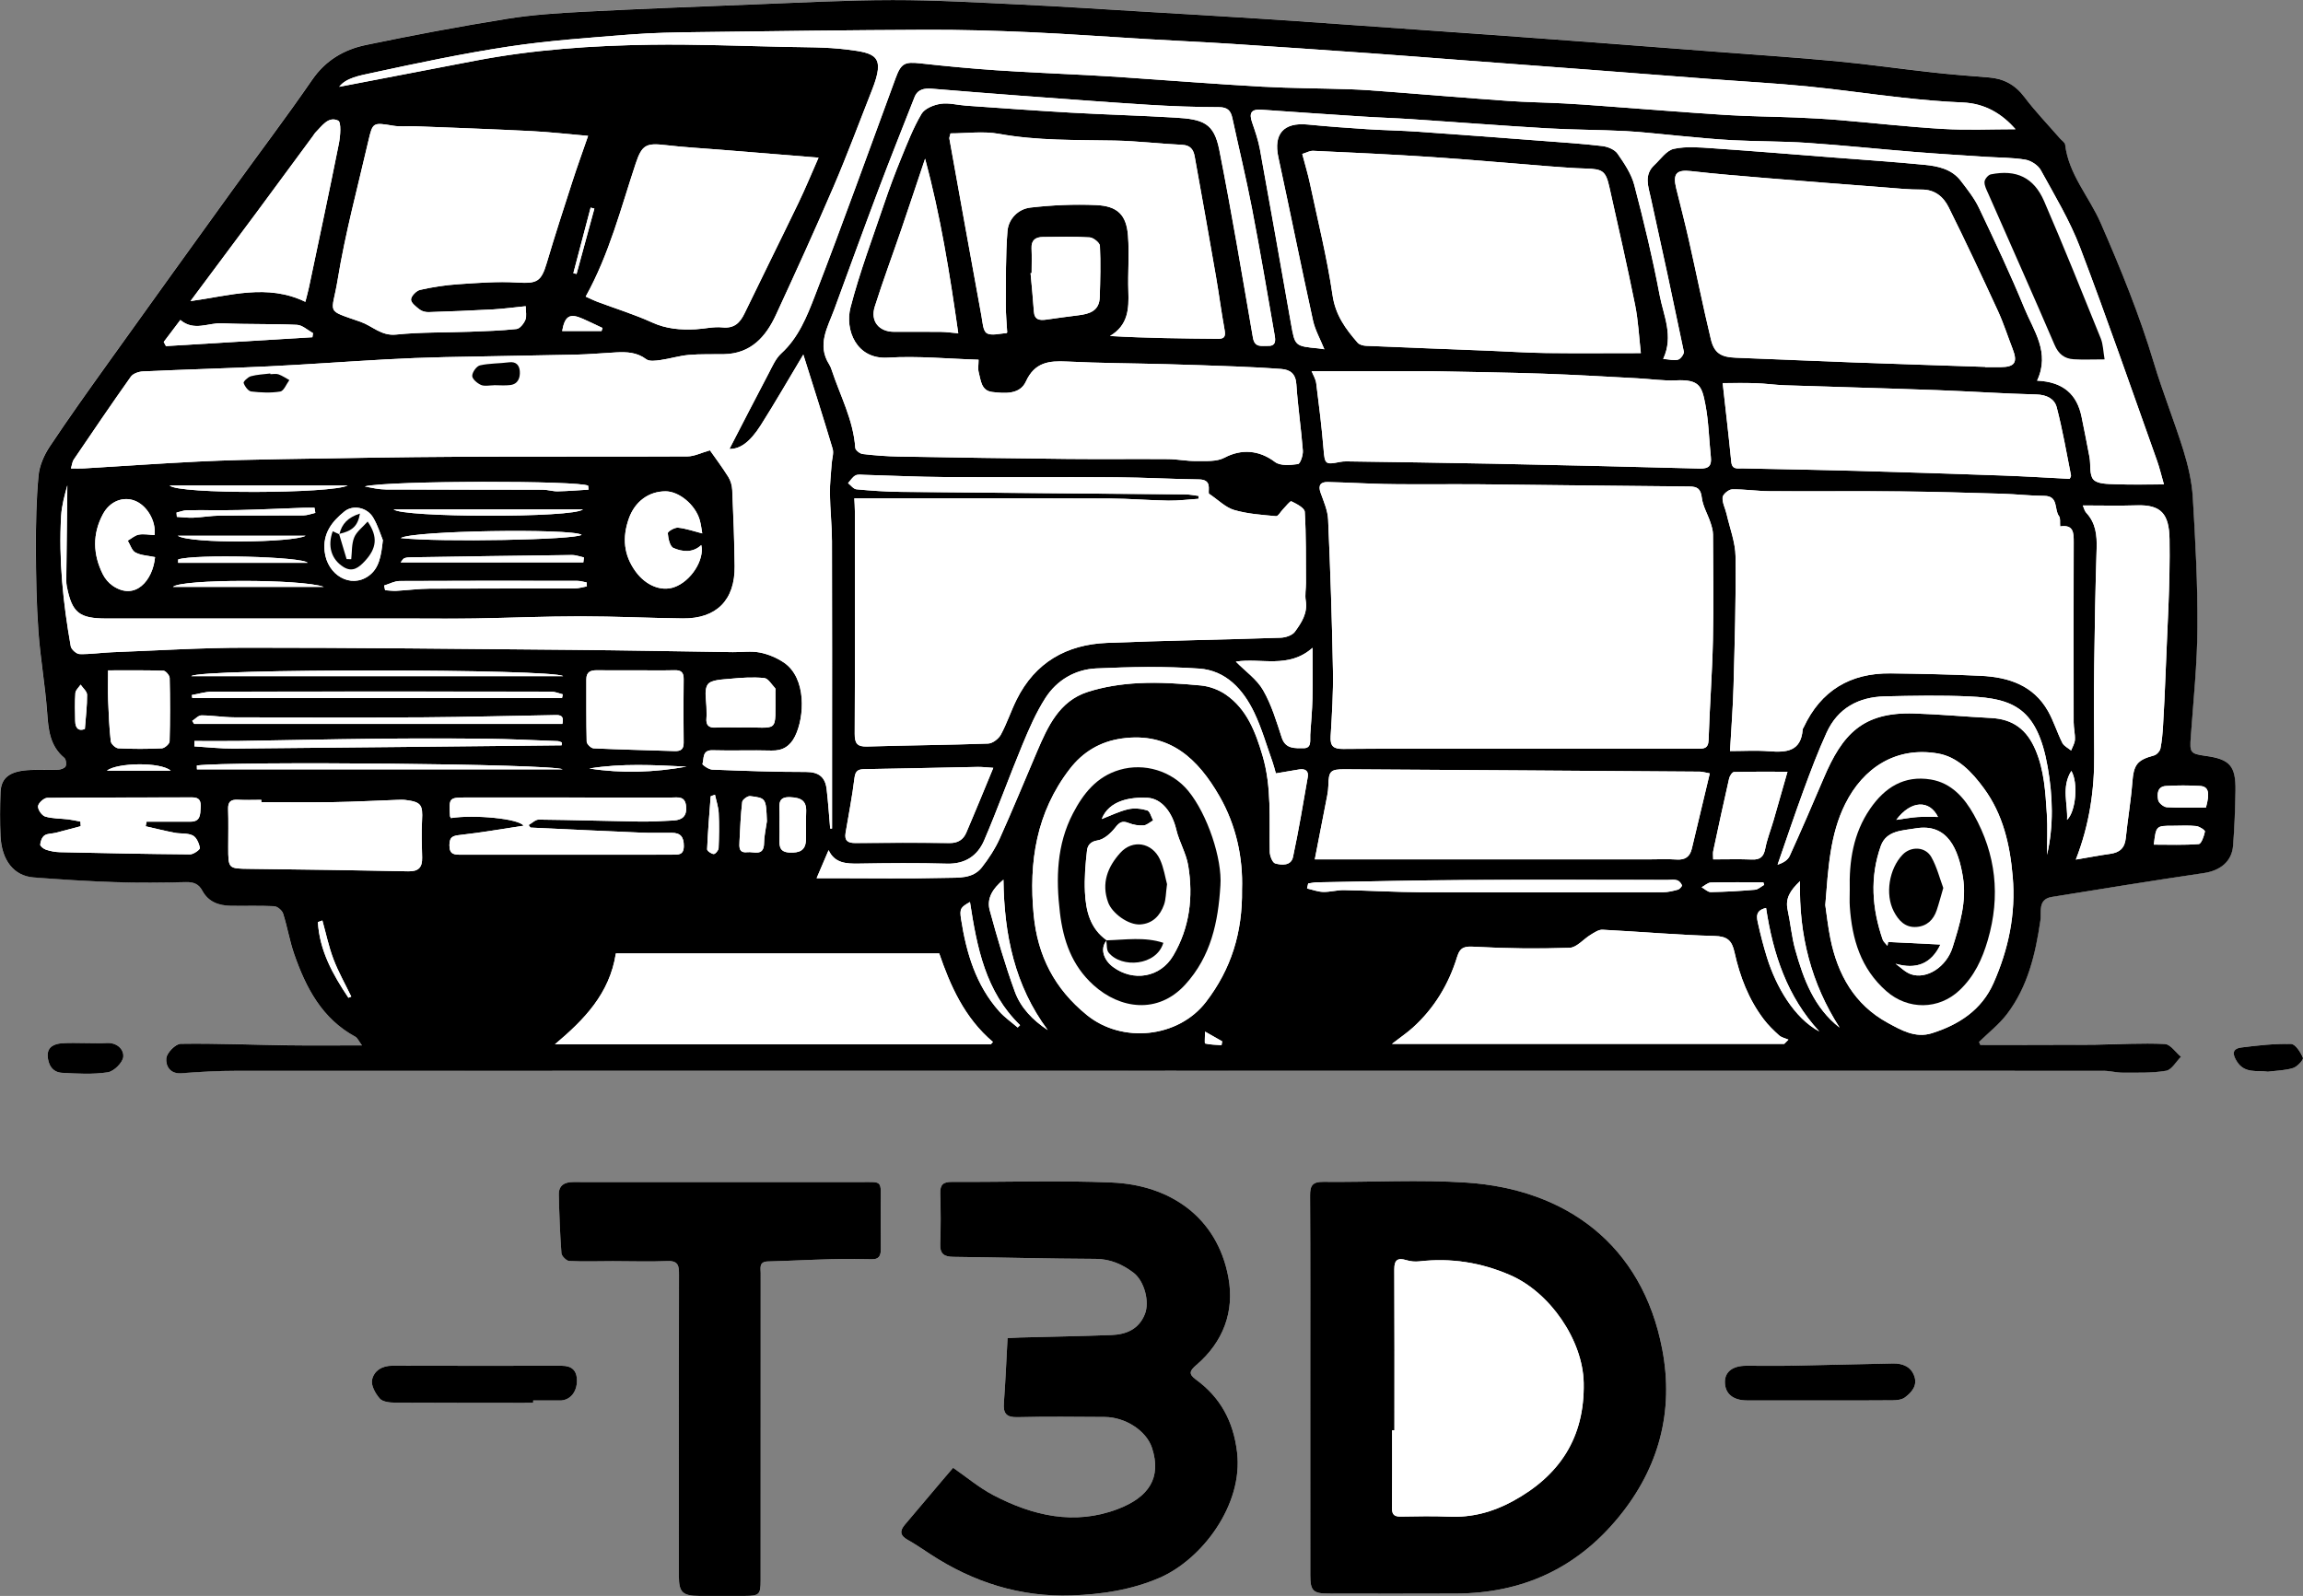 <?xml version="1.0" encoding="UTF-8" standalone="no"?>
<!-- Generator: Adobe Illustrator 24.0.1, SVG Export Plug-In . SVG Version: 6.00 Build 0)  -->

<svg
   version="1.1"
   id="Ebene_1"
   x="0px"
   y="0px"
   viewBox="0 0 977.528 677.605"
   xml:space="preserve"
   sodipodi:docname="t3d.svg"
   inkscape:export-filename="t3d.png"
   inkscape:export-xdpi="96"
   inkscape:export-ydpi="96"
   width="977.528"
   height="677.605"
   inkscape:version="1.3.2 (091e20e, 2023-11-25, custom)"
   xmlns:inkscape="http://www.inkscape.org/namespaces/inkscape"
   xmlns:sodipodi="http://sodipodi.sourceforge.net/DTD/sodipodi-0.dtd"
   xmlns="http://www.w3.org/2000/svg"
   xmlns:svg="http://www.w3.org/2000/svg"><rect x="0" y="0" width="977.528" height="677.605" fill="#808080" stroke="none"/><defs
   id="defs95" /><sodipodi:namedview
   id="namedview95"
   pagecolor="#ffffff"
   bordercolor="#666666"
   borderopacity="1.0"
   inkscape:showpageshadow="2"
   inkscape:pageopacity="0.0"
   inkscape:pagecheckerboard="0"
   inkscape:deskcolor="#d1d1d1"
   inkscape:zoom="0.68390795"
   inkscape:cx="273.42861"
   inkscape:cy="392.59669"
   inkscape:window-width="1920"
   inkscape:window-height="1017"
   inkscape:window-x="-8"
   inkscape:window-y="-8"
   inkscape:window-maximized="1"
   inkscape:current-layer="Ebene_1" />
<style
   type="text/css"
   id="style1">
	.st0{fill:#FFFFFF;}
</style>
<g
   id="g95"
   transform="translate(412.011,333.04)">
	<g
   id="g94">
		<path
   class="st0"
   d="m 428.55,110.59 c -0.19,-0.43 -0.39,-0.85 -0.58,-1.28 3.99,-3.91 8.5,-7.42 11.85,-11.82 8.89,-11.67 12.1,-25.49 14.2,-39.75 0.52,-3.52 -1.25,-9 4.8,-9.98 21.48,-3.47 42.95,-6.98 64.47,-10.13 6.98,-1.02 11.99,-4.85 12.52,-11.69 0.6,-7.76 0.89,-15.56 1.01,-23.34 0.16,-10.47 -2.39,-13.33 -12.49,-14.72 -6.79,-0.94 -6.96,-1.4 -6.48,-8.08 1.12,-15.51 2.73,-31.04 2.83,-46.57 0.11,-18.4 -0.88,-36.82 -1.98,-55.2 -0.4,-6.67 -1.96,-13.41 -3.95,-19.82 -3.86,-12.5 -8.8,-24.67 -12.56,-37.2 -6.11,-20.37 -14.08,-39.95 -22.59,-59.42 -4.88,-11.15 -13.58,-20.59 -15.08,-33.27 -0.11,-0.95 -1.44,-1.76 -2.2,-2.63 -5.08,-5.85 -10.47,-11.45 -15.13,-17.61 -3.93,-5.21 -8.79,-7.78 -15.1,-8.28 -7.91,-0.62 -15.82,-1.24 -23.7,-2.11 -13.77,-1.52 -27.5,-3.5 -41.29,-4.8 -17.11,-1.61 -34.27,-2.73 -51.42,-4.05 -17.47,-1.35 -34.95,-2.69 -52.42,-4.01 -13.52,-1.02 -27.04,-2.02 -40.57,-2.99 -18.97,-1.36 -37.95,-2.69 -56.92,-4.02 -14.36,-1.01 -28.71,-2.05 -43.07,-2.97 -16.68,-1.07 -33.38,-2.04 -50.07,-3.03 -17.02,-1.01 -34.04,-2.15 -51.07,-2.95 -18.23,-0.86 -36.47,-1.93 -54.71,-1.91 -19.9,0.02 -39.81,1.1 -59.71,1.87 -23.69,0.91 -47.39,1.82 -71.06,3.06 -11.04,0.58 -22.15,1.28 -33.05,3.04 -20,3.22 -39.94,6.98 -59.78,11.1 -9.24,1.92 -17.07,6.47 -22.79,14.77 -11,15.96 -22.72,31.43 -34.06,47.16 -17.45,24.19 -34.89,48.4 -52.25,72.66 -8.49,11.87 -16.99,23.74 -25.07,35.89 -2.4,3.6 -4.38,8.07 -4.77,12.3 -0.96,10.22 -1.15,20.55 -1.13,30.83 0.03,11.78 0.24,23.6 1.08,35.34 0.82,11.51 2.87,22.92 3.71,34.43 0.53,7.3 1.11,14.16 7.25,19.25 0.75,0.62 1.02,2.67 0.58,3.62 -0.38,0.83 -2.07,1.41 -3.21,1.46 -3.82,0.18 -7.67,-0.04 -11.49,0.1 -8.85,0.33 -12.71,3.1 -12.93,9.55 -0.21,6.16 -0.27,12.34 0,18.49 0.46,10.33 5.67,16.94 14.01,17.58 11.55,0.89 23.13,1.62 34.7,2 9.99,0.33 20,0.21 29.99,-0.01 3.22,-0.07 5.42,0.79 6.92,3.6 2.57,4.82 6.99,6.37 12.07,6.45 6.16,0.11 12.34,-0.16 18.49,0.18 1.35,0.07 3.33,1.75 3.76,3.1 1.8,5.65 2.75,11.57 4.69,17.16 4.99,14.35 11.81,27.48 25.97,35.15 0.93,0.5 1.42,1.81 2.81,3.68 -11.37,0 -21.5,0.12 -31.62,-0.03 -15.12,-0.21 -30.24,-0.87 -45.35,-0.64 -2.18,0.03 -5.85,3.8 -6.08,6.12 -0.3,3.01 1.4,6.76 6.37,6.38 7.77,-0.6 15.56,-1.02 23.35,-1.03 264.14,-0.05 528.29,-0.04 792.43,-0.01 2.79,0 5.58,0.8 8.36,0.79 6.12,-0.03 12.34,0.22 18.32,-0.8 2.38,-0.41 4.23,-3.87 6.32,-5.95 -2.28,-1.9 -4.49,-5.33 -6.86,-5.43 -9.77,-0.44 -19.58,0.13 -29.37,0.31 -2.98,0.05 -5.95,0.02 -8.93,0.03 -7.09,0.02 -14.18,0.04 -21.27,0.05 -6.2,0.03 -12.45,0.03 -18.7,0.03 z M 144.14,255.47 c 0,26.82 -0.01,53.64 0.01,80.45 0,6.35 1.25,7.62 7.5,7.63 18.16,0.02 36.31,0.08 54.47,-0.01 28,-0.13 51.05,-10.64 68.95,-32.48 17.19,-20.97 23.46,-45.03 18.48,-71.19 -8.5,-44.63 -41.03,-68 -82.93,-70.8 -20.23,-1.36 -40.63,-0.12 -60.95,-0.33 -4.49,-0.05 -5.64,1.5 -5.61,5.78 0.16,26.98 0.08,53.97 0.08,80.95 z M 15.65,235.08 c -0.52,9.42 -0.88,18.49 -1.56,27.53 -0.34,4.51 1.07,6.17 5.83,6.05 12.32,-0.31 24.66,-0.16 36.98,-0.08 8.68,0.05 17.67,5.77 20.07,13.15 4.11,12.66 -1.33,20.95 -14.71,26 -18.3,6.91 -35.91,2.77 -52.58,-5.93 -6.07,-3.17 -11.41,-7.71 -17.14,-11.66 -1.37,1.6 -2.77,3.22 -4.15,4.85 -5.46,6.45 -10.91,12.91 -16.36,19.35 -2.18,2.58 -2.05,4.57 1.13,6.34 3.33,1.85 6.48,4.02 9.67,6.12 18.23,11.97 38.3,18.33 60.04,17.54 12.61,-0.45 25.09,-2.25 37.16,-7.42 18.17,-7.79 35.73,-31.07 33.05,-53.37 -1.57,-13.12 -7.04,-23.27 -17.53,-30.91 -3.11,-2.26 -2.62,-3.68 0.13,-6.03 11.55,-9.83 16.42,-22.85 13.69,-37.41 -4.82,-25.69 -24.98,-39.12 -49.35,-40.17 -22.62,-0.98 -45.31,-0.15 -67.97,-0.27 -3.64,-0.02 -5.09,1.1 -4.97,4.86 0.21,7.16 0.26,14.33 -0.01,21.49 -0.17,4.3 1.73,5.43 5.63,5.48 20.11,0.23 40.22,0.78 60.34,0.86 6.23,0.02 11.34,2.3 16.02,5.83 4.67,3.52 6.97,12.32 4.9,17.57 -2.54,6.45 -7.9,8.69 -14.24,8.93 -12.94,0.48 -25.89,0.71 -38.84,1.05 -1.32,0.04 -2.63,0.13 -5.23,0.25 z m -104.79,37.91 c 0,-21.83 -0.01,-43.65 0.02,-65.48 0,-2.18 -0.81,-4.87 3.03,-4.97 8.95,-0.23 17.9,-0.72 26.85,-0.95 5.73,-0.15 11.47,-0.1 17.2,0.02 3.61,0.08 3.97,-2.03 3.92,-4.86 -0.09,-6 0.01,-12 -0.03,-17.99 -0.08,-11.18 1.33,-9.9 -9.78,-9.91 -29.06,-0.04 -58.12,-0.01 -87.18,-0.01 -11.16,0 -22.33,0.04 -33.49,-0.02 -3.75,-0.02 -6.3,1.38 -6.21,5.4 0.19,8.28 0.49,16.57 1.11,24.83 0.09,1.23 2.12,3.24 3.33,3.3 6.14,0.31 12.32,0.07 18.48,0.07 7.74,0 15.49,0.28 23.21,-0.04 4.75,-0.2 4.88,2.24 4.88,5.84 -0.08,42.65 -0.05,85.31 -0.05,127.96 0,6.79 1.59,8.35 8.58,8.37 6.5,0.02 13,0.02 19.49,0 6.03,-0.02 6.64,-0.61 6.64,-6.58 0.01,-21.66 0,-43.32 0,-64.98 z m -96.57,-10.43 c 0,-0.33 0,-0.67 0.01,-1 h 11.47 c 0.17,0 0.33,0.01 0.5,-0.01 3.92,-0.32 6.61,-3.79 6.6,-8.41 -0.01,-4.35 -2.21,-6.32 -6.48,-6.31 -23.95,0.02 -47.9,0.04 -71.84,-0.02 -4.44,-0.01 -7.87,2.17 -8.65,6.01 -0.48,2.39 1.44,5.83 3.27,7.93 1.22,1.4 4.2,1.73 6.39,1.74 19.58,0.12 39.15,0.07 58.73,0.07 z m 546.21,-1 c 10.33,0 20.65,0.05 30.98,-0.05 1.72,-0.02 3.79,-0.26 5.08,-1.23 2.84,-2.13 5.35,-4.95 4.02,-8.9 -1.41,-4.2 -5.03,-5.58 -9.11,-5.51 -14.28,0.25 -28.55,0.68 -42.83,0.95 -6.49,0.12 -12.99,0.01 -19.49,0.02 -5.69,0.01 -9,2.54 -9.01,6.85 -0.01,4.97 3.39,7.85 9.38,7.87 10.33,0.01 20.66,0 30.98,0 z M -375.29,109.85 c -3.49,0 -7,-0.21 -10.48,0.06 -3.15,0.24 -6.14,1.49 -6,5.28 0.14,3.74 1.94,7.03 6.07,7.26 6.47,0.36 13.07,0.74 19.42,-0.22 2.61,-0.39 6.36,-4.09 6.59,-6.57 0.31,-3.23 -2.73,-6.16 -7.12,-5.86 -2.81,0.19 -5.65,0.03 -8.48,0.05 z m 925.93,12.12 c 3.58,-0.46 7.29,-0.5 10.68,-1.56 1.78,-0.56 4.5,-3.52 4.17,-4.34 -0.94,-2.35 -3.19,-5.85 -5,-5.89 -7.02,-0.16 -14.09,0.61 -21.08,1.5 -4.24,0.54 -3.8,3.11 -1.84,6.1 3.31,5.11 8.39,3.53 13.07,4.19 z"
   id="path1"
   sodipodi:nodetypes="cccccccccccccccccccccccscccccccccccccccccccccccccccccccccccccccccccccccsccccccccscccccccccccccccccccccccccccccscccccccsccccsccscccsccscccccsccsccccccccsccccccccccccscc" />
		<path
   d="m 428.55,110.59 c 6.25,0 12.49,0.01 18.74,0 7.09,-0.01 14.18,-0.03 21.27,-0.05 2.98,-0.01 5.95,0.03 8.93,-0.03 9.8,-0.18 19.61,-0.75 29.37,-0.31 2.36,0.11 4.58,3.53 6.86,5.43 -2.09,2.07 -3.94,5.54 -6.32,5.95 -5.98,1.02 -12.19,0.77 -18.32,0.8 -2.79,0.01 -5.57,-0.79 -8.36,-0.79 -264.14,-0.04 -528.29,-0.04 -792.43,0.01 -7.79,0 -15.59,0.43 -23.35,1.03 -4.98,0.38 -6.68,-3.37 -6.37,-6.38 0.23,-2.32 3.9,-6.08 6.08,-6.12 15.11,-0.23 30.23,0.43 45.35,0.64 10.12,0.14 20.24,0.03 31.62,0.03 -1.39,-1.87 -1.89,-3.18 -2.81,-3.68 -14.16,-7.67 -20.98,-20.8 -25.97,-35.15 -1.94,-5.59 -2.89,-11.52 -4.69,-17.16 -0.43,-1.34 -2.41,-3.02 -3.76,-3.1 -6.15,-0.33 -12.33,-0.07 -18.49,-0.18 -5.07,-0.09 -9.49,-1.63 -12.07,-6.45 -1.5,-2.82 -3.7,-3.68 -6.92,-3.6 -9.99,0.23 -20,0.34 -29.99,0.01 -11.58,-0.38 -23.15,-1.11 -34.7,-2 -8.34,-0.65 -13.54,-7.25 -14.01,-17.58 -0.27,-6.15 -0.22,-12.34 0,-18.49 0.22,-6.45 4.08,-9.22 12.93,-9.55 3.83,-0.14 7.67,0.08 11.49,-0.1 1.14,-0.05 2.83,-0.64 3.21,-1.46 0.44,-0.96 0.17,-3 -0.58,-3.62 -6.14,-5.09 -6.72,-11.96 -7.25,-19.25 -0.84,-11.5 -2.89,-22.92 -3.71,-34.43 -0.84,-11.75 -1.05,-23.56 -1.08,-35.34 -0.02,-10.28 0.17,-20.6 1.13,-30.83 0.4,-4.24 2.38,-8.7 4.77,-12.3 8.08,-12.15 16.58,-24.02 25.07,-35.89 17.36,-24.26 34.79,-48.47 52.25,-72.66 11.35,-15.73 23.06,-31.19 34.06,-47.16 5.72,-8.3 13.55,-12.85 22.79,-14.77 19.84,-4.13 39.77,-7.88 59.78,-11.1 10.9,-1.76 22,-2.46 33.05,-3.04 23.68,-1.23 47.37,-2.14 71.06,-3.06 19.9,-0.77 39.81,-1.85 59.71,-1.87 18.24,-0.02 36.48,1.05 54.71,1.91 17.03,0.8 34.05,1.94 51.07,2.95 16.69,0.99 33.38,1.96 50.07,3.03 14.36,0.92 28.71,1.97 43.07,2.97 18.97,1.33 37.95,2.66 56.92,4.02 13.52,0.97 27.05,1.97 40.57,2.99 17.48,1.32 34.95,2.66 52.42,4.01 17.14,1.32 34.3,2.44 51.42,4.05 13.79,1.3 27.52,3.28 41.29,4.8 7.88,0.87 15.79,1.49 23.7,2.11 6.31,0.49 11.17,3.07 15.1,8.28 4.65,6.16 10.05,11.77 15.13,17.61 0.76,0.87 2.08,1.68 2.2,2.63 1.5,12.68 10.21,22.11 15.08,33.27 8.51,19.47 16.48,39.04 22.59,59.42 3.76,12.53 8.69,24.7 12.56,37.2 1.98,6.41 3.55,13.15 3.95,19.82 1.1,18.38 2.09,36.8 1.98,55.2 -0.09,15.53 -1.71,31.05 -2.83,46.57 -0.48,6.67 -0.31,7.14 6.48,8.08 10.1,1.4 12.65,4.25 12.49,14.72 -0.12,7.79 -0.41,15.58 -1.01,23.34 -0.53,6.84 -5.53,10.67 -12.52,11.69 -21.52,3.16 -43,6.66 -64.47,10.13 -6.05,0.98 -4.28,6.46 -4.8,9.98 -2.09,14.25 -5.31,28.07 -14.2,39.75 -3.35,4.4 -7.87,7.91 -11.85,11.82 0.16,0.4 0.35,0.82 0.54,1.25 z M -59.64,18.73 c 0.26,0.01 0.52,0.01 0.78,0.02 0,-9.35 0,-18.7 0,-28.05 0,-31.33 0.06,-62.66 -0.04,-93.99 -0.02,-6.69 -0.78,-13.37 -0.87,-20.06 -0.06,-4.28 0.46,-8.57 0.75,-12.86 0.14,-2.11 0.98,-4.4 0.41,-6.28 -3.95,-13.24 -8.17,-26.41 -12.44,-40.01 -6.25,10.42 -11.94,20.34 -18.05,29.98 -4.78,7.54 -9.06,10.21 -13.31,10.09 5.41,-10.46 10.98,-21.34 16.68,-32.16 1.54,-2.93 2.93,-6.22 5.29,-8.37 7.33,-6.69 10.9,-15.66 14.25,-24.34 11.88,-30.74 22.97,-61.79 34.37,-92.71 2.28,-6.19 3.87,-6.86 10.45,-6.13 10.67,1.18 21.36,2.19 32.07,2.92 12.89,0.88 25.81,1.38 38.71,2.07 5.62,0.3 11.24,0.65 16.86,1.03 19.14,1.3 38.28,2.82 57.43,3.88 12.43,0.69 24.9,0.68 37.35,1.1 5.46,0.19 10.91,0.62 16.36,1.04 16.81,1.29 33.61,2.7 50.43,3.89 7.94,0.56 15.9,0.67 23.85,1.07 5.29,0.27 10.57,0.66 15.85,1.05 17.64,1.29 35.28,2.74 52.94,3.86 9.93,0.63 19.9,0.67 29.85,1.08 6.12,0.25 12.25,0.58 18.35,1.09 14.65,1.22 29.27,2.92 43.94,3.76 10.35,0.6 20.76,0.12 30.85,0.12 -5.5,-6.27 -12.67,-10.96 -22.49,-11.35 -8.58,-0.34 -17.16,-1.13 -25.7,-2.07 -13.44,-1.47 -26.83,-3.47 -40.29,-4.78 -13.49,-1.32 -27.04,-2.04 -40.56,-3.07 -17.31,-1.31 -34.62,-2.67 -51.93,-3.99 -17.81,-1.35 -35.62,-2.67 -53.43,-4.01 -13.19,-0.99 -26.38,-2.05 -39.57,-2.98 -19.64,-1.39 -39.28,-2.74 -58.93,-4 -12.06,-0.77 -24.14,-1.31 -36.21,-2.02 -16.53,-0.97 -33.04,-2.21 -49.57,-2.93 -14.61,-0.64 -29.24,-1.06 -43.85,-1 -32.12,0.12 -64.24,0.55 -96.36,0.97 -9.79,0.13 -19.6,0.26 -29.35,1.04 -17.11,1.37 -34.29,2.53 -51.25,5.09 -19.54,2.95 -38.92,7.06 -58.25,11.23 -5.11,1.1 -10.91,2.09 -13.78,5.87 18.8,-3.61 38.34,-7.38 57.88,-11.11 24.6,-4.69 49.52,-6.41 74.49,-6.76 18.78,-0.26 37.57,0.49 56.35,0.91 8.96,0.2 17.98,0.03 26.84,1.14 12.16,1.52 16.34,2.63 10.61,17.15 -5.42,13.71 -10.53,27.56 -16.35,41.1 -7.85,18.29 -16.12,36.4 -24.47,54.47 -4.3,9.31 -10.66,16.4 -22,16.62 -4.99,0.1 -10.01,-0.12 -14.97,0.32 -4.04,0.35 -7.98,1.61 -12.01,2.17 -2.01,0.28 -4.71,0.67 -6.06,-0.35 -3.97,-2.98 -8.28,-3.13 -12.8,-2.9 -5.62,0.29 -11.23,0.83 -16.86,0.95 -18.62,0.42 -37.24,0.65 -55.86,1.06 -8.46,0.19 -16.91,0.52 -25.36,0.99 -16.53,0.92 -33.04,2.14 -49.57,2.94 -17.73,0.86 -35.48,1.32 -53.21,2.14 -1.76,0.08 -4.16,0.91 -5.09,2.23 -8.25,11.63 -16.25,23.43 -24.26,35.23 -0.58,0.86 -0.66,2.06 -1.17,3.73 2.17,0 3.81,0.08 5.43,-0.01 16.19,-0.97 32.37,-2.12 48.57,-2.91 11.94,-0.59 23.9,-0.85 35.85,-1.05 25.12,-0.42 50.24,-0.85 75.36,-0.99 32.17,-0.17 64.33,0.02 96.5,-0.15 2.87,-0.01 5.72,-1.51 9.52,-2.58 2.07,2.95 5.11,7 7.8,11.28 1,1.6 1.59,3.69 1.67,5.59 0.47,10.78 0.9,21.56 1.02,32.35 0.16,14.38 -7.72,22.32 -22.01,22.15 -14.45,-0.16 -28.91,-0.89 -43.36,-0.89 -14.95,0 -29.9,0.66 -44.86,0.9 -8.91,0.14 -17.82,0.03 -26.72,0.03 -17.4,0 -34.81,0 -52.21,0 -25.83,0 -51.67,0 -77.5,0 -11.59,0 -14.63,-2.45 -16.83,-13.73 -0.28,-1.45 -0.21,-2.99 -0.19,-4.48 0.13,-12.77 0.28,-25.55 0.43,-38.32 -1.14,4.13 -2.37,8.51 -2.63,12.95 -1.08,18.62 0.84,37.07 4.08,55.38 0.24,1.34 2.43,3.27 3.76,3.3 4.61,0.12 9.23,-0.61 13.85,-0.79 18.9,-0.72 37.81,-1.92 56.71,-1.92 46.12,-0.01 92.24,0.5 138.35,0.91 22.79,0.2 45.57,0.65 68.36,0.97 3.83,0.05 7.78,-0.55 11.47,0.17 3.56,0.7 7.2,2.23 10.21,4.27 9.69,6.59 8.8,23.11 4.69,31.34 -2.04,4.09 -5.15,6.15 -9.96,6.01 -8.33,-0.23 -16.67,0.11 -25,-0.13 -4.56,-0.13 -3.57,3.53 -4.31,5.84 -0.11,0.35 2.65,2.32 4.12,2.38 13.28,0.52 26.57,1.02 39.85,0.99 5.5,-0.01 8.17,2.26 8.76,7.29 0.65,5.56 1.01,11.15 1.5,16.73 z m 321.46,-33.9 c 15.5,0 31,-0.02 46.5,0.02 2.64,0.01 4.77,0.16 4.9,-3.7 0.45,-14.08 1.53,-28.14 1.84,-42.21 0.34,-14.99 0.11,-30 0.03,-44.99 -0.01,-1.75 -0.56,-3.55 -1.12,-5.24 -1.18,-3.5 -3.2,-6.85 -3.63,-10.41 -0.45,-3.74 -1.83,-4.74 -5.32,-4.77 -29.78,-0.25 -59.57,-0.63 -89.35,-0.94 -6.33,-0.07 -12.67,0 -19,-0.01 -7.09,-0.02 -14.17,0.05 -21.25,-0.11 -7.96,-0.18 -15.9,-0.66 -23.86,-0.83 -3.02,-0.07 -4.16,1.36 -3.03,4.53 1.32,3.72 3.03,7.54 3.2,11.38 0.94,21.39 1.65,42.8 2.05,64.2 0.17,9.28 -0.43,18.58 -0.98,27.85 -0.25,4.17 1.17,5.39 5.32,5.35 20.57,-0.19 41.14,-0.09 61.71,-0.09 14,-0.03 27.99,-0.03 41.99,-0.03 z M -49.39,-121.44 c 0.07,1.6 0.24,3.56 0.24,5.52 0.02,31.49 0.08,62.98 -0.07,94.46 -0.02,4.09 1.08,5.51 5.3,5.38 17.11,-0.53 34.23,-0.63 51.33,-1.25 1.89,-0.07 4.43,-2.01 5.39,-3.78 2.59,-4.77 4.28,-10.02 6.7,-14.89 7.86,-15.8 21.19,-23.39 38.37,-24.08 24.55,-0.99 49.12,-1.36 73.68,-2.19 2.1,-0.07 4.94,-1 6.07,-2.54 2.79,-3.82 5.49,-7.9 4.6,-13.24 -0.4,-2.42 0.11,-4.98 0.1,-7.47 -0.06,-10.07 0.1,-20.16 -0.51,-30.2 -0.1,-1.67 -3.51,-3.41 -5.7,-4.47 -0.51,-0.25 -2.3,2.13 -3.49,3.32 -1.02,1.03 -2.1,3.07 -3,2.99 -5.97,-0.55 -12.08,-0.95 -17.79,-2.62 -3.66,-1.07 -6.7,-4.24 -10.74,-6.96 -0.34,-1.83 1.36,-5.96 -4.22,-6.03 -11.62,-0.14 -23.23,-0.83 -34.84,-0.9 -24.39,-0.15 -48.79,0.05 -73.18,-0.1 -11.28,-0.07 -22.56,-0.62 -33.84,-0.93 -1.33,-0.04 -2.88,-0.31 -3.93,0.25 -1.26,0.68 -2.1,2.14 -3.13,3.26 1.18,0.91 2.3,2.5 3.55,2.62 6.26,0.59 12.55,1.03 18.84,1.09 40.27,0.41 80.54,0.7 120.81,1.07 1.86,0.02 3.72,0.42 5.58,0.65 -0.02,0.41 -0.03,0.81 -0.05,1.22 -4.26,0.28 -8.53,0.84 -12.79,0.77 -8.29,-0.13 -16.56,-0.86 -24.85,-0.89 -31.82,-0.11 -63.64,-0.05 -95.46,-0.05 -4.27,-0.01 -8.53,-0.01 -12.97,-0.01 z m 371.7,107.27 c 5.65,0 11.13,-0.34 16.54,0.08 7.33,0.58 13.61,0.17 14.29,-9.26 0.02,-0.31 0.28,-0.6 0.42,-0.9 7.32,-15.64 19.8,-23.09 36.87,-22.89 12.78,0.14 25.57,0.42 38.33,1.03 11.73,0.56 22.3,3.99 28.53,15 2.41,4.26 3.85,9.07 6.06,13.47 0.68,1.36 2.45,2.18 3.73,3.24 0.57,-1.52 1.53,-3.02 1.61,-4.56 0.13,-2.44 -0.53,-4.92 -0.53,-7.38 -0.05,-25.48 -0.08,-50.97 0.02,-76.45 0.02,-4.09 -0.06,-7.63 -5.75,-6.75 -0.16,-1.83 0.19,-3.49 -0.48,-4.36 -2.16,-2.8 -0.06,-8.58 -6.29,-8.61 -5.95,-0.03 -11.89,-0.73 -17.85,-0.91 -14.44,-0.42 -28.88,-0.86 -43.33,-0.99 -18.49,-0.17 -36.98,0.03 -55.47,-0.09 -5.28,-0.03 -10.57,-0.88 -15.84,-0.77 -1.44,0.03 -3.91,2.1 -4.02,3.39 -0.19,2.3 1.15,4.69 1.69,7.08 1.38,6.02 3.74,12.04 3.81,18.08 0.22,18.27 -0.36,36.55 -0.85,54.82 -0.22,8.91 -0.94,17.8 -1.49,27.73 z m -37.85,-168.95 c -0.77,-6.71 -1.08,-13.62 -2.43,-20.33 -3.39,-16.79 -7.21,-33.5 -10.95,-50.22 -1.51,-6.77 -2.88,-7.61 -9.93,-7.8 -5.28,-0.15 -10.57,-0.55 -15.84,-0.97 -16.63,-1.3 -33.24,-2.83 -49.87,-3.93 -16.67,-1.11 -33.36,-1.86 -50.05,-2.63 -1.47,-0.07 -2.98,0.83 -4.66,1.33 1.2,4.58 2.41,8.52 3.26,12.53 3.35,15.78 7.28,31.49 9.6,47.43 1.23,8.45 5.54,14.31 10.64,20.17 0.74,0.85 2.33,1.27 3.55,1.33 17.22,0.74 34.44,1.38 51.65,2.06 8.28,0.33 16.55,0.89 24.83,1 12.94,0.15 25.86,0.03 40.2,0.03 z m -281.11,2.81 c -12.76,-0.37 -25.72,-1.67 -38.55,-0.88 -13.36,0.82 -18.27,-11.8 -15.82,-21.27 3.88,-15 9.4,-29.58 14.37,-44.29 2.17,-6.41 4.55,-12.77 7.11,-19.03 2.63,-6.42 5.15,-12.96 8.66,-18.9 1.35,-2.29 5.18,-3.83 8.1,-4.28 3.48,-0.54 7.2,0.53 10.82,0.78 14.85,1.03 29.7,2.13 44.56,2.97 14.73,0.83 29.48,1.23 44.2,2.1 11.86,0.7 16.46,2.28 18.71,13.64 5.25,26.51 9.7,53.17 14.29,79.8 0.76,4.42 3.75,3.37 6.4,3.48 3.48,0.15 3.18,-2.46 2.82,-4.52 -3.13,-18.02 -6.19,-36.05 -9.65,-54 -2.47,-12.79 -5.55,-25.46 -8.3,-38.2 -0.68,-3.15 -2.04,-4.62 -5.68,-4.63 -9.95,-0.03 -19.91,-0.38 -29.85,-1 -18.32,-1.15 -36.62,-2.54 -54.92,-3.9 -12.36,-0.92 -24.71,-1.93 -37.06,-2.93 -3.22,-0.26 -6.06,0.2 -7.41,3.61 -5.14,13.1 -10.37,26.17 -15.33,39.34 -6.36,16.88 -12.5,33.84 -18.73,50.77 -2.79,7.59 -7.45,15.02 -2.12,23.37 0.44,0.69 0.76,1.49 1.01,2.27 3.6,10.95 9.25,21.28 10.03,33.12 0.06,0.97 1.96,2.47 3.13,2.61 5.09,0.6 10.22,1 15.34,1.08 23.95,0.42 47.89,0.77 71.84,1.01 14.16,0.14 28.33,-0.04 42.49,0.07 3.95,0.03 7.91,0.88 11.86,0.82 4.05,-0.05 8.68,0.37 12.01,-1.4 7.26,-3.84 14.77,-3.27 21.49,1.81 2.26,1.71 6.54,1.34 9.75,0.88 0.99,-0.14 2.22,-3.79 2.07,-5.74 -0.72,-9.37 -2.14,-18.69 -2.75,-28.07 -0.3,-4.53 -2.56,-6.26 -6.44,-6.56 -6.27,-0.49 -12.56,-0.79 -18.85,-1.04 -9.95,-0.39 -19.9,-0.73 -29.85,-1 -14.12,-0.38 -28.25,-0.42 -42.34,-1.12 -7.62,-0.38 -13.59,0.34 -17.34,8.51 -2.55,5.55 -8.94,5.07 -14.28,4.42 -4.71,-0.57 -4.81,-4.94 -5.73,-8.34 -0.39,-1.52 -0.06,-3.23 -0.06,-5.36 z m 427.29,3.04 c 0,0.03 0,0.07 0,0.1 2.17,0 4.33,0.01 6.5,0 6.05,-0.04 7.36,-2.03 5.15,-7.69 -2.1,-5.4 -3.86,-10.96 -6.28,-16.21 -6.8,-14.76 -13.68,-29.49 -20.92,-44.03 -2.17,-4.35 -5.81,-7.51 -11.48,-7.46 -5.28,0.05 -10.57,-0.53 -15.84,-0.93 -16.81,-1.29 -33.62,-2.58 -50.42,-3.97 -10.53,-0.87 -21.07,-1.74 -31.56,-2.93 -6.14,-0.7 -7.86,1.04 -6.31,7.3 1.82,7.37 3.73,14.72 5.4,22.12 3.16,13.99 5.98,28.06 9.33,42.01 1.42,5.9 4.34,7.56 10.53,7.79 16.4,0.63 32.8,1.37 49.21,1.97 18.88,0.7 37.79,1.29 56.69,1.93 z m -619.51,-25.76 c -5.03,0.5 -9.45,1.11 -13.9,1.35 -9.1,0.5 -18.21,0.86 -27.31,1.15 -1.26,0.04 -2.79,-0.32 -3.76,-1.07 -1.53,-1.18 -3.74,-2.86 -3.71,-4.28 0.03,-1.44 2.23,-3.72 3.83,-4.09 5.28,-1.2 10.7,-2.03 16.1,-2.4 8.34,-0.56 16.75,-1.23 25.06,-0.73 8.46,0.52 10.25,-0.29 12.63,-8.36 3.42,-11.56 7.15,-23.04 10.86,-34.51 2.01,-6.21 4.24,-12.36 6.67,-19.39 -8.63,-0.75 -16.3,-1.64 -24,-2.03 -16.55,-0.83 -33.11,-1.41 -49.67,-2.06 -2.99,-0.12 -6.05,0.27 -8.97,-0.21 -8.64,-1.42 -8.77,-1.58 -10.64,6.52 -4.52,19.59 -9.79,39.07 -13.02,58.87 -2.43,14.9 -5.57,12.49 9.76,17.87 5,1.75 8.74,6.06 15.04,5.4 10.37,-1.07 20.87,-0.82 31.31,-1.21 6.62,-0.25 13.25,-0.44 19.82,-1.16 1.42,-0.16 3.08,-2.28 3.74,-3.87 0.66,-1.53 0.16,-3.55 0.16,-5.79 z m 333.57,27.56 c 0.62,1.57 1.75,3.33 1.99,5.21 1.19,9.33 2.34,18.67 3.11,28.03 0.51,6.17 0.71,6.59 6.76,5.35 0.97,-0.2 1.98,-0.29 2.97,-0.27 20.77,0.31 41.55,0.57 62.32,0.99 29.22,0.6 58.44,1.26 87.66,2.06 3.87,0.1 5.05,-1.3 4.67,-4.92 -0.79,-7.39 -0.9,-14.89 -2.3,-22.16 -1.49,-7.76 -2.39,-10.84 -12.54,-10.37 -5.42,0.25 -10.89,-0.6 -16.34,-0.88 -13.4,-0.69 -26.79,-1.51 -40.19,-1.96 -15.6,-0.53 -31.22,-0.72 -46.83,-1.05 -1.33,-0.03 -2.66,-0.03 -4,-0.03 -15.79,0 -31.55,0 -47.28,0 z M -150.6,71.76 c -2.67,17.23 -13.59,28.23 -25.87,38.59 61.68,0 123.35,0 185.03,0 0.3,-0.33 0.59,-0.67 0.89,-1 C -2.71,99.1 -8.73,85.21 -13.35,71.76 c -46.16,0 -91.35,0 -137.25,0 z M 146.06,31.83 c 2.6,0 4.57,0 6.53,0 45.02,0 90.03,0 135.04,0 3.99,0 8,-0.21 11.98,0.06 3.63,0.25 5.67,-1.17 6.49,-4.62 2.5,-10.53 5.02,-21.06 7.62,-31.95 -2.06,-0.37 -3.14,-0.74 -4.23,-0.74 -50.22,-0.36 -100.45,-0.71 -150.67,-1 -6.18,-0.04 -6.86,0.81 -6.99,6.76 -0.03,1.48 -0.23,2.97 -0.5,4.42 -1.67,8.72 -3.38,17.43 -5.27,27.07 z m 306.59,-203.26 c 11.07,0.51 16.97,5.76 18.9,15.51 1.12,5.66 2.31,11.31 3.34,16.99 0.59,3.24 -0.16,7.52 1.67,9.5 1.76,1.91 6.05,1.85 9.26,1.97 6.67,0.26 13.37,0.08 20.65,0.08 -1.16,-4.04 -1.86,-7.09 -2.91,-10.02 -10.8,-30.24 -21.26,-60.61 -32.69,-90.61 -4.34,-11.4 -10.76,-22.04 -16.66,-32.79 -1.15,-2.1 -4.14,-4.04 -6.55,-4.45 -5.52,-0.93 -11.2,-0.84 -16.82,-1.21 -10.07,-0.66 -20.14,-1.26 -30.2,-2.07 -15.14,-1.22 -30.26,-2.82 -45.42,-3.85 -10.59,-0.72 -21.23,-0.59 -31.84,-1.13 -7.75,-0.39 -15.47,-1.23 -23.21,-1.91 -7.4,-0.65 -14.78,-1.59 -22.2,-1.97 -11.1,-0.57 -22.24,-0.52 -33.34,-1.17 -19.15,-1.12 -38.27,-2.61 -57.41,-3.88 -6.94,-0.46 -13.9,-0.67 -20.84,-1.12 -14.36,-0.92 -28.71,-1.9 -43.06,-2.91 -4.42,-0.31 -5.19,1.6 -3.86,5.44 1.3,3.74 2.6,7.54 3.31,11.43 4.49,24.64 8.83,49.31 13.18,73.98 1.68,9.53 1.63,9.53 11.68,10.5 0.91,0.09 1.82,0.27 2.48,0.37 -1.69,-4.19 -3.93,-8.11 -4.85,-12.32 -5.05,-23.02 -9.68,-46.13 -14.67,-69.16 -2.15,-9.93 2.2,-14.96 12.42,-13.95 8.38,0.82 16.79,1.44 25.2,1.98 7.27,0.47 14.57,0.57 21.85,1.08 17.81,1.24 35.61,2.6 53.41,3.95 8.24,0.63 16.49,1.16 24.69,2.14 2.27,0.27 5.17,1.46 6.38,3.21 2.88,4.13 5.88,8.58 7.13,13.35 4.06,15.47 7.8,31.05 10.76,46.76 1.63,8.66 6.05,17.31 1.5,27.06 2.56,0.18 4.6,0.78 6.34,0.29 1.09,-0.3 2.62,-2.43 2.41,-3.42 -4.53,-21.79 -9.2,-43.55 -14.02,-65.28 -1.09,-4.92 -2.95,-9.74 1.52,-13.91 2.65,-2.48 5.15,-6.21 8.25,-6.88 5.25,-1.14 10.95,-0.62 16.42,-0.25 17.15,1.17 34.28,2.58 51.41,3.92 12.85,1 25.72,1.85 38.55,3.1 5.77,0.56 11.61,1.8 15.45,6.82 2.81,3.67 5.77,7.39 7.73,11.52 6.69,14.08 13.37,28.19 19.28,42.6 3.93,9.55 10.99,18.75 5.38,30.71 z m -107.33,281.6 c 0.6,-0.6 1.2,-1.2 1.79,-1.81 -1.35,-0.59 -2.95,-0.89 -3.98,-1.82 -2.32,-2.08 -4.6,-4.3 -6.48,-6.78 -6.44,-8.47 -10.18,-18.23 -12.44,-28.49 -1.1,-4.99 -3.01,-6.79 -8.51,-6.93 -15.85,-0.41 -31.68,-1.84 -47.53,-2.65 -1.64,-0.08 -3.46,1.2 -5.02,2.14 -3.03,1.82 -5.89,5.42 -8.92,5.53 -13.35,0.46 -26.75,0.3 -40.09,-0.43 -4.19,-0.23 -6.32,-0.12 -7.67,4.28 -3.56,11.62 -9.68,21.8 -18.76,30.01 -2.38,2.16 -5.07,3.98 -8.89,6.93 56.52,0.02 111.51,0.02 166.5,0.02 z M 15.5,-191.88 c -0.21,-3.93 -0.62,-7.87 -0.6,-11.81 0.07,-10.4 -0.11,-20.83 0.7,-31.17 0.42,-5.26 4.56,-9.44 9.75,-10.04 9.2,-1.06 18.56,-1.47 27.8,-1.07 9.17,0.39 12.94,4.15 13.62,12.98 0.61,7.85 -0.12,15.79 0.15,23.68 0.25,7.37 -0.02,14.32 -7.79,18.94 15.63,0.9 30.83,1.05 46.03,1.18 2.89,0.02 3.03,-1.48 2.58,-3.95 -1.36,-7.45 -2.33,-14.97 -3.62,-22.44 -2.96,-17.04 -5.98,-34.07 -9.06,-51.09 -0.5,-2.79 -1.79,-4.71 -5.25,-4.87 -9.57,-0.45 -19.12,-1.63 -28.69,-1.81 -16.4,-0.31 -32.77,0.11 -49.07,-2.85 -6.71,-1.22 -13.83,-0.2 -20.62,-0.2 -0.28,1.24 -0.56,1.75 -0.48,2.2 4.51,25.13 9.03,50.26 13.63,75.37 0.47,2.56 0.63,6.28 2.25,7.25 2.02,1.21 5.42,0.13 8.23,0.02 0.15,-0.02 0.28,-0.2 0.44,-0.32 z m -178.91,-15.23 c 1.82,0.81 3.38,1.61 5.01,2.22 7.75,2.91 15.7,5.35 23.21,8.77 6.02,2.74 12.1,3.2 18.42,2.88 3.79,-0.19 7.63,-1.18 11.33,-0.8 5.11,0.53 7.51,-1.95 9.48,-6.03 7.58,-15.69 15.35,-31.28 22.91,-46.97 2.92,-6.06 5.47,-12.29 8.46,-19.07 -14.36,-1.16 -27.82,-2.25 -41.27,-3.34 -7.9,-0.64 -15.82,-1.06 -23.69,-1.99 -8.19,-0.97 -10,-0.1 -12.63,7.78 -6.29,18.94 -11.16,38.41 -21.23,56.55 z m 629.87,77.38 c 0.14,-0.35 0.68,-1 0.58,-1.51 -1.92,-9.66 -3.58,-19.4 -6.07,-28.91 -0.93,-3.54 -4.23,-5.3 -8.57,-5.41 -14.06,-0.34 -28.11,-1.33 -42.17,-1.84 -21.54,-0.78 -43.1,-1.34 -64.64,-2.06 -4.12,-0.14 -8.23,-0.76 -12.35,-0.89 -4.91,-0.16 -9.84,-0.04 -14.04,-0.04 1.28,11.57 2.57,22.5 3.65,33.44 0.34,3.46 2.71,2.73 4.74,2.77 15.93,0.36 31.87,0.59 47.8,1.03 20.88,0.58 41.77,1.26 62.65,2 9.38,0.34 18.76,0.93 28.42,1.42 z m 5.6,11.29 c 0.48,1.06 0.71,2.31 1.44,3.09 4.09,4.37 4.61,9.57 4.43,15.26 -0.52,16.44 -0.83,32.9 -1.03,49.35 -0.16,12.57 -0.13,25.14 0,37.71 0.16,15.29 -2.02,30.17 -7.8,44.95 5.25,-0.89 9.92,-1.78 14.62,-2.44 3.99,-0.56 6.16,-2.47 6.58,-6.67 0.79,-7.87 2.16,-15.68 2.77,-23.56 0.59,-7.63 1.94,-9.57 9.23,-11.55 1.12,-0.3 2.47,-1.78 2.7,-2.92 0.66,-3.22 0.92,-6.53 1.12,-9.82 0.42,-7.11 0.78,-14.23 1.04,-21.35 0.7,-19.23 2.02,-38.48 1.71,-57.7 -0.17,-10.81 -3.61,-14.73 -13.94,-14.39 -7.42,0.23 -14.85,0.04 -22.87,0.04 z M 115.17,44.65 C 115.63,31.21 112.72,17.39 105.59,4.99 96.56,-10.7 84.56,-22.36 64.16,-19.49 54.9,-18.19 47.59,-13.74 42.04,-6.53 27.9,11.84 24.58,32.9 26.75,55.43 c 1.68,17.42 8.86,31.35 22.58,42.49 15,12.18 38.82,9.71 50.57,-5.6 10.65,-13.88 15.52,-29.39 15.27,-47.67 z m 247.58,6.58 c 0.57,3.81 1.13,9.07 2.17,14.22 3.09,15.28 10.24,28.07 24.3,35.75 5.65,3.09 11.75,6.64 18.73,4.45 11.5,-3.61 21.18,-9.9 26.21,-21.29 6.33,-14.32 9.51,-29.23 8.15,-45.15 -1.17,-13.64 -4.1,-26.48 -12.29,-37.62 -4.98,-6.78 -11.07,-13.28 -19.47,-14.72 -17.74,-3.04 -31.64,6.01 -39.34,21.44 -6.49,12.99 -7.21,27.31 -8.46,42.92 z M -301.09,7.56 c 0,-0.33 0,-0.66 0,-1 -3.33,0 -6.67,0.14 -10,-0.04 -2.99,-0.16 -4.21,0.9 -4.1,4 0.18,5.33 0.05,10.66 0.05,16 0,9.32 0,9.22 9.03,9.33 22.45,0.27 44.9,0.57 67.35,1.05 4.41,0.09 6.02,-1.68 5.92,-5.84 -0.13,-5.27 -0.33,-10.56 -0.04,-15.81 0.37,-6.59 -0.39,-7.81 -7.01,-8.63 -1.15,-0.14 -2.33,-0.09 -3.5,-0.05 -8.95,0.32 -17.9,0.81 -26.86,0.95 -10.27,0.16 -20.55,0.04 -30.84,0.04 z M 129.54,-4.69 c -0.53,-1.81 -0.9,-3.4 -1.45,-4.93 -2.51,-6.98 -4.55,-14.19 -7.72,-20.85 -4.7,-9.85 -12.03,-17.93 -23.42,-18.71 -14.49,-1 -29.12,-0.74 -43.65,-0.07 -8.91,0.41 -16.69,4.94 -21.57,12.53 -3.98,6.2 -6.97,13.1 -9.8,19.94 -5.58,13.46 -10.48,27.19 -16.22,40.57 -2.8,6.51 -8.06,10.08 -15.8,9.86 -12.48,-0.35 -24.98,-0.24 -37.47,-0.03 -5.32,0.09 -10.19,-0.17 -12.75,-5.71 -1.85,4.33 -3.47,8.12 -5.09,11.91 2.98,0 5.24,0 7.5,0 15.82,0 31.65,0.25 47.46,-0.14 5.23,-0.13 11.32,0.44 15.14,-4.42 2.95,-3.75 5.63,-7.86 7.59,-12.2 5.52,-12.22 10.58,-24.65 15.86,-36.98 4.56,-10.64 9.4,-21.42 21.45,-25.32 6.96,-2.25 14.47,-3.39 21.8,-3.75 8.74,-0.43 17.58,0.16 26.31,0.99 3.64,0.35 7.56,1.79 10.57,3.87 8.95,6.17 12.6,15.85 15.56,25.8 4.01,13.45 2.82,27.28 3.1,41.01 0.04,1.72 1.14,4.55 2.31,4.88 2.77,0.77 6.75,1.03 7.55,-2.72 2.41,-11.26 4.3,-22.62 6.27,-33.97 0.46,-2.64 -1.12,-3.62 -3.62,-3.22 -3.06,0.49 -6.14,1.03 -9.91,1.66 z m -460.7,-200.51 c 16.62,-2.27 32.61,-7.53 48.76,0.31 0.67,-2.69 1.17,-4.42 1.54,-6.18 4.28,-20.32 8.63,-40.63 12.69,-61 0.65,-3.26 1.07,-9.11 -0.3,-9.76 -4.24,-2 -6.92,2.36 -9.71,5.12 -0.35,0.34 -0.56,0.82 -0.86,1.22 -8.06,10.94 -16.1,21.89 -24.19,32.8 -9.16,12.35 -18.36,24.65 -27.93,37.49 z m 144.3,223.53 c -0.26,-0.36 -0.51,-0.72 -0.77,-1.08 1.43,-0.81 2.87,-2.32 4.3,-2.31 14.12,0.14 28.23,0.6 42.34,0.82 4.97,0.08 9.96,-0.15 14.93,-0.45 3.62,-0.22 5.68,-1.85 5.27,-6.05 -0.43,-4.45 -3.5,-3.69 -6.22,-3.69 -28.82,-0.03 -57.65,-0.02 -86.47,-0.02 -7.98,0 -7.98,0 -7.53,7.84 0.02,0.31 0.25,0.6 0.39,0.9 9.84,-1.55 28.9,0.23 30.85,3.25 -9.01,1.36 -17.8,2.9 -26.65,3.89 -3.11,0.35 -4.82,0.59 -4.83,4.38 -0.01,4.1 2.22,4.04 5.11,4.03 29.82,-0.04 59.64,-0.03 89.47,-0.01 2.62,0 4.9,0.21 4.91,-3.69 0.01,-3.83 -1.39,-5.59 -5.17,-5.59 -4.5,0 -9,0.1 -13.49,-0.09 -15.49,-0.65 -30.96,-1.41 -46.44,-2.13 z M 9.6,-7.03 C 6.52,-7.22 4.75,-7.46 2.99,-7.42 c -15.94,0.3 -31.87,0.69 -47.8,0.94 -2.67,0.04 -4.1,0.42 -4.5,3.68 -0.94,7.84 -2.5,15.6 -3.79,23.39 -0.55,3.3 0.95,4.33 4.2,4.3 13.32,-0.13 26.64,-0.15 39.95,0.01 3.53,0.04 5.81,-1.45 7.08,-4.39 C 1.91,11.72 5.5,2.87 9.6,-7.03 Z m -28.95,-258.63 c -3.36,10.01 -6.68,20.03 -10.09,30.03 -3.74,10.94 -7.79,21.77 -11.27,32.79 -1.95,6.18 1.79,10.66 8.14,10.67 6.65,0.01 13.31,-0.05 19.96,0.03 2.34,0.03 4.67,0.38 7.34,0.61 -3.62,-25.49 -7.6,-50.14 -14.08,-74.13 z M -350.19,17.78 c 0.13,-0.65 0.26,-1.3 0.39,-1.96 6.24,0 12.49,0.01 18.73,0 4.15,-0.01 4.04,-3.04 4.21,-5.94 0.16,-2.69 -0.31,-4.39 -3.69,-4.37 -20.47,0.11 -40.95,-0.02 -61.42,0.21 -1.4,0.02 -3.78,2.2 -3.9,3.54 -0.13,1.42 1.61,3.95 3.02,4.38 3.09,0.94 6.5,0.81 9.77,1.21 1.74,0.21 3.47,0.62 5.2,0.94 0.04,0.65 0.08,1.31 0.12,1.96 -3.54,0.94 -7.07,1.9 -10.62,2.8 -1.59,0.4 -3.5,0.25 -4.74,1.11 -1.05,0.73 -1.75,2.52 -1.83,3.89 -0.04,0.7 1.48,1.86 2.49,2.19 1.86,0.6 3.87,0.99 5.82,1.04 18.43,0.4 36.86,0.78 55.29,0.93 1.47,0.01 4.28,-2.02 4.17,-2.71 -0.32,-1.95 -1.44,-4.53 -3.02,-5.32 -2.21,-1.1 -5.15,-0.65 -7.72,-1.15 -4.1,-0.8 -8.17,-1.83 -12.27,-2.75 z m 208.07,-66.22 c -5.49,0 -10.99,0.05 -16.48,-0.02 -2.73,-0.04 -4.55,0.7 -4.54,3.85 0.03,8.82 -0.08,17.65 0.15,26.46 0.03,1.01 1.84,2.79 2.89,2.84 11.43,0.54 22.87,0.77 34.31,1.16 2.63,0.09 4,-0.63 3.96,-3.6 -0.12,-8.99 -0.11,-17.98 0,-26.96 0.04,-2.82 -1.04,-3.83 -3.82,-3.76 -5.48,0.12 -10.98,0.03 -16.47,0.03 z M 456.87,29.9 c 2.86,-12.45 2.45,-24.88 0.27,-37.26 -4.36,-24.85 -14.47,-29.13 -33.16,-29.98 -11.97,-0.55 -23.98,-0.32 -35.97,-0.04 -11.13,0.26 -19.96,4.99 -24.71,15.4 -3.64,7.97 -6.74,16.2 -9.76,24.43 -3.85,10.48 -7.38,21.08 -11.05,31.62 2.3,-0.69 4.33,-1.92 5.14,-3.71 4.98,-10.94 9.75,-21.98 14.45,-33.05 7.92,-18.66 16.56,-28.1 38.33,-27.43 10.91,0.34 21.79,1.36 32.69,1.92 9.35,0.47 15.21,4.93 18.89,13.6 3.71,8.75 4.19,17.95 4.79,27.15 0.39,5.76 0.09,11.57 0.09,17.35 z m -431,-246.99 c -0.15,0.01 -0.29,0.03 -0.44,0.04 0.48,5.42 1.04,10.82 1.41,16.25 0.24,3.59 2.44,3.85 5.21,3.47 4.55,-0.63 9.1,-1.3 13.66,-1.84 4.74,-0.56 8.89,-1.87 9.08,-7.62 0.23,-7.29 0.43,-14.59 0.08,-21.86 -0.06,-1.32 -2.76,-3.5 -4.34,-3.6 -6.62,-0.41 -13.27,-0.21 -19.91,-0.16 -3.12,0.03 -4.94,1.37 -4.77,4.87 0.15,3.47 0.02,6.97 0.02,10.45 z m -139.81,110.52 c -0.27,-1.46 -0.48,-3.72 -1.12,-5.86 -1.93,-6.41 -8.79,-12.02 -14.45,-12.01 -7.22,0.01 -13.08,4.41 -15.61,11.63 -2.81,8 -2.2,15.43 2.93,22.46 4.27,5.84 10.72,8.53 16.26,6.64 7.2,-2.46 13.05,-11.73 11.58,-17.91 -3.58,3.37 -7.97,2.92 -11.82,1.24 -1.5,-0.65 -2.24,-4.06 -2.39,-6.27 -0.05,-0.74 2.9,-2.49 4.34,-2.35 3.42,0.34 6.75,1.54 10.28,2.43 z m -252.2,58.15 c 0,4.56 -0.12,8.68 0.03,12.79 0.22,5.78 0.47,11.58 1.12,17.32 0.13,1.15 2.05,2.93 3.22,2.99 6.14,0.3 12.32,0.3 18.47,0 1.19,-0.06 3.24,-1.88 3.27,-2.93 0.26,-8.98 0.25,-17.98 0.03,-26.96 -0.03,-1.09 -1.69,-3.04 -2.65,-3.07 -7.95,-0.25 -15.92,-0.14 -23.49,-0.14 z m 681.3,80.25 c 5.65,0 11.09,-0.16 16.51,0.06 3.54,0.14 4.95,-1.27 5.61,-4.69 0.78,-4.03 2.34,-7.9 3.49,-11.85 1.91,-6.57 3.77,-13.17 5.93,-20.73 -8.25,0 -15.49,-0.08 -22.72,0.12 -0.72,0.02 -1.8,1.66 -2.04,2.7 -2.34,10.25 -4.55,20.54 -6.75,30.82 -0.2,0.91 -0.03,1.9 -0.03,3.57 z m -171.9,10.22 c -0.16,0.71 -0.32,1.43 -0.48,2.14 2.29,0.52 4.56,1.4 6.86,1.46 2.94,0.07 5.91,-0.82 8.85,-0.77 10.95,0.2 21.9,0.86 32.86,0.9 34.17,0.12 68.33,0.06 102.5,0 2.12,0 4.27,-0.52 6.33,-1.09 0.74,-0.2 1.86,-1.47 1.72,-1.87 -0.31,-0.87 -1.2,-1.87 -2.06,-2.13 -1.23,-0.37 -2.64,-0.13 -3.97,-0.13 -28.67,0 -57.33,-0.13 -86,0.04 -20.95,0.12 -41.9,0.62 -62.86,0.98 -1.25,0.02 -2.49,0.31 -3.75,0.47 z m -30.71,-94.18 c 4.06,4.12 8.92,7.49 11.58,12.13 3.55,6.18 5.67,13.26 7.9,20.11 1.63,5.01 5.73,4.47 9.19,4.52 3.67,0.05 2.76,-3.38 2.91,-5.74 0.33,-5.11 0.82,-10.22 0.94,-15.34 0.16,-7.18 0.04,-14.36 0.04,-21.55 -10.21,9.07 -21.89,4.17 -32.56,5.87 z M -346.2,-96.5 c -3.03,-0.64 -5.99,-0.72 -8.33,-1.96 -1.55,-0.82 -2.21,-3.3 -3.27,-5.03 1.56,-0.89 3.04,-2.26 4.71,-2.56 2.16,-0.38 4.47,0.09 6.68,0.19 0.72,-6.05 -3.34,-12.82 -8.69,-14.7 -4.8,-1.69 -10.27,0.32 -13.22,5.8 -4.51,8.37 -4.29,17.1 -0.03,25.58 0.93,1.84 2.45,3.64 4.14,4.81 9.55,6.55 17.09,-2.18 18.01,-12.13 z m 247.96,72.33 c 17.25,-0.38 15.26,3.39 15.37,-15.19 0,-0.5 0.15,-1.18 -0.11,-1.46 -1.49,-1.57 -2.96,-4.17 -4.65,-4.34 -4.73,-0.47 -9.59,-0.16 -14.35,0.31 -3.38,0.33 -8.24,0.38 -9.63,2.44 -1.7,2.53 -0.49,7.04 -0.52,10.69 -0.01,1.16 0.09,2.33 -0.02,3.49 -0.28,2.95 0.82,4.29 3.94,4.11 3.31,-0.2 6.64,-0.05 9.97,-0.05 z m -75.21,-12.5 c 0.11,-0.53 0.22,-1.05 0.32,-1.58 -1.65,-0.4 -3.3,-1.14 -4.95,-1.15 -47.94,-0.06 -95.89,-0.08 -143.83,0.01 -2.9,0.01 -5.79,0.94 -8.68,1.44 0.07,0.42 0.13,0.85 0.2,1.27 52.31,0.01 104.63,0.01 156.94,0.01 z m -169.07,-151.18 c 0.32,0.58 0.63,1.17 0.95,1.75 20.72,-1.25 41.44,-2.51 62.17,-3.76 0.09,-0.58 0.17,-1.16 0.26,-1.75 -2.27,-1.22 -4.49,-3.4 -6.81,-3.51 -10.55,-0.5 -21.15,-0.14 -31.7,-0.67 -5.85,-0.3 -12.01,3.56 -17.8,-1.4 -2.41,3.17 -4.74,6.26 -7.07,9.34 z m 169.2,162.18 c 1.04,-4.22 -1.74,-3.79 -3.95,-3.75 -18.33,0.3 -36.67,0.82 -55,0.94 -26.8,0.16 -53.61,0.09 -80.41,0 -4.61,-0.02 -9.23,-0.82 -13.84,-0.83 -1.31,0 -2.61,1.53 -3.92,2.35 0.28,0.43 0.57,0.86 0.85,1.29 51.93,0 103.85,0 156.27,0 z m -0.28,9.07 c 0.02,-0.41 0.04,-0.82 0.06,-1.23 -0.58,-0.19 -1.16,-0.53 -1.75,-0.55 -10.1,-0.38 -20.21,-0.91 -30.31,-1.01 -15.64,-0.16 -31.29,-0.16 -46.93,0 -19.36,0.2 -38.72,0.66 -58.08,0.95 -6.29,0.09 -12.59,0.01 -18.88,0.01 -0.01,0.76 -0.01,1.52 -0.02,2.28 5.56,0.33 11.12,0.98 16.68,0.93 46.4,-0.39 92.82,-0.91 139.23,-1.38 z m -157.22,-29.37 c 52.25,0 104.5,0 157.83,0 -4.23,-3.14 -154.2,-3.29 -157.83,0 z m 2.36,37.94 c 0.01,0.55 0.03,1.1 0.04,1.65 51.57,0 103.13,0 155.3,0 -3.99,-2.39 -140.78,-3.53 -155.34,-1.65 z m 78.95,-95.67 c -0.92,-2.22 -2.08,-6.18 -4.13,-9.62 -2.56,-4.3 -8.52,-5.52 -12.16,-2.57 -5.28,4.27 -9.24,9.25 -8.42,16.91 1.08,10.11 11.06,15.98 18.73,10.41 4.32,-3.14 5.26,-8.16 5.98,-15.13 z M 32.7,104.29 C 18.68,85.43 14.2,63.89 13.91,40.44 9.28,44.28 6.72,48.45 8.1,53.49 c 3.17,11.59 6.52,23.18 10.63,34.46 2.46,6.78 7.53,12.11 13.97,16.34 z m -194.91,-229.44 c -0.05,-0.55 -0.1,-1.1 -0.15,-1.65 -3.4,-2.26 -84.28,-2.25 -94.83,0.28 3.01,0.62 6.06,1.29 9.1,1.31 22.15,0.09 44.3,0.03 66.44,0.08 2.12,0.01 4.25,0.74 6.36,0.7 4.36,-0.09 8.72,-0.47 13.08,-0.72 z m -86.76,40.71 c 0.14,0.66 0.28,1.32 0.42,1.98 1.58,0.1 3.17,0.34 4.74,0.26 4.78,-0.25 9.56,-0.9 14.34,-0.93 20.48,-0.11 40.95,-0.02 61.43,-0.09 1.71,-0.01 3.41,-0.57 5.12,-0.87 -0.02,-0.55 -0.03,-1.1 -0.05,-1.65 -1.33,-0.24 -2.66,-0.69 -3.99,-0.69 -25.14,-0.04 -50.28,-0.08 -75.42,0.06 -2.2,0.03 -4.39,1.26 -6.59,1.93 z m 617.8,187.71 C 356.82,84.59 351.48,64.1 352.02,41.07 c -4.23,4.01 -6.3,7.37 -5.25,12.2 1.22,5.61 1.69,11.41 3.23,16.92 3.5,12.5 7.94,24.6 18.83,33.08 z M -81.14,16.84 c 0,2.15 0.06,4.3 -0.01,6.45 -0.11,3.07 0.12,5.44 4.28,5.64 4.14,0.19 6.79,-0.82 6.95,-5.3 0.14,-3.97 -0.1,-7.95 0.09,-11.91 0.23,-4.88 -2.24,-6.07 -6.69,-6.29 -5.05,-0.26 -4.77,2.65 -4.63,5.95 0.07,1.82 0.01,3.64 0.01,5.46 z m -5.35,-1.19 c -0.37,-9.73 -0.36,-9.87 -7.11,-10.68 -1.06,-0.13 -3.25,1.48 -3.37,2.47 -0.65,5.54 -0.87,11.14 -1.15,16.73 -0.12,2.33 -0.39,5.04 3.28,4.61 2.82,-0.34 7.07,1.96 7.15,-3.89 0.03,-3.08 0.78,-6.16 1.2,-9.24 z m -158.44,-132.44 c 3.12,3.51 76.86,3.74 80.36,0 -27.02,0 -53.43,0 -80.36,0 z m 2.98,22.52 c 26.12,0 51.84,0 77.55,0 0.08,-0.7 0.17,-1.39 0.25,-2.09 -1.71,-0.36 -3.43,-1.05 -5.13,-1.03 -22.73,0.26 -45.46,0.61 -68.18,0.97 -0.98,0.02 -2.04,0.04 -2.92,0.4 -0.62,0.23 -0.99,1.06 -1.57,1.75 z M -0.3,49.93 c -3.93,2.23 -4.47,2.81 -3.77,7.28 2.23,14.35 6.28,28.03 16.21,39.17 2.28,2.56 5.2,4.57 7.82,6.83 0.33,-0.33 0.67,-0.66 1,-0.99 C 6.26,87.95 2.67,69.22 -0.3,49.93 Z m -241.62,-154.52 c 16.93,1.84 74.42,0.74 76.79,-1.4 -4.64,-2.77 -71.71,-1.8 -76.79,1.4 z M 337.61,52.46 c -4.79,1.06 -3.94,4.15 -3.37,6.72 1.07,4.83 2.31,9.63 3.78,14.35 3.83,12.31 11.54,25.7 22.2,31.36 C 346.57,90.14 340.56,72.05 337.61,52.46 Z m -602.04,-179.39 c -25.28,0 -50.22,0 -75.59,0 3.22,3.81 69.09,3.51 75.59,0 z M 524.32,9.83 c 1.75,-6.32 1.12,-8.96 -2.53,-9.17 -4.8,-0.28 -9.64,-0.29 -14.43,0.01 -3.73,0.23 -3.81,3.47 -3.31,6 0.25,1.25 2.32,2.94 3.65,3.03 5.4,0.33 10.83,0.13 16.62,0.13 z m -798.92,-93.7 c -9.33,-3.39 -60.48,-3.35 -63.99,0 21.81,0 42.9,0 63.99,0 z M 502.2,25.57 c 6.4,0 12.76,0.26 19.07,-0.25 1.08,-0.09 2.23,-3.37 2.62,-5.32 0.11,-0.55 -2.35,-2.17 -3.74,-2.32 -3.27,-0.35 -6.61,-0.12 -9.92,-0.12 -7.08,0 -7.08,0 -8.03,8.01 z M -336.39,-95.51 c 0,0.47 -0.01,0.95 -0.01,1.42 18.31,0 36.62,0 54.95,0 -2.03,-2.61 -47.88,-3.78 -54.94,-1.42 z m 58.22,-19.77 c -0.12,-0.72 -0.24,-1.45 -0.35,-2.17 -1.61,0 -3.21,-0.05 -4.82,0.01 -9.1,0.32 -18.19,0.76 -27.29,0.96 -7.31,0.16 -14.63,-0.03 -21.94,0.08 -1.51,0.02 -3.02,0.65 -4.53,1 0.05,0.6 0.11,1.2 0.16,1.81 2.32,0.13 4.65,0.45 6.97,0.35 3.78,-0.17 7.55,-0.84 11.33,-0.88 11.8,-0.12 23.6,0 35.41,-0.09 1.69,-0.02 3.38,-0.7 5.06,-1.07 z m -4.11,9.7 c -18.31,0 -36.3,0 -54.29,0 5.35,3.51 49.09,2.96 54.29,0 z M -108.54,4.37 c -1.25,0.49 -1.8,0.58 -1.82,0.72 -0.58,7.48 -1.18,14.96 -1.51,22.45 -0.03,0.69 1.78,1.97 2.79,2.03 0.67,0.04 2.04,-1.57 2.08,-2.48 0.21,-4.95 0.29,-9.93 0.05,-14.87 -0.12,-2.6 -1.01,-5.15 -1.59,-7.85 z m -12.07,-11.92 c -13.77,-0.68 -27.55,-1.45 -41.27,0.8 13.78,2.13 27.53,1.67 41.27,-0.8 z m 457.42,50.2 c -0.12,-0.36 -0.24,-0.73 -0.36,-1.09 -7.42,0 -14.85,-0.1 -22.26,0.09 -1.32,0.04 -2.61,1.31 -3.92,2.01 1.29,0.72 2.59,2.07 3.87,2.05 6.27,-0.1 12.54,-0.46 18.78,-1 1.34,-0.11 2.59,-1.34 3.89,-2.06 z m -712.8,-66.19 c 0.39,-5.21 0.99,-9.87 0.94,-14.52 -0.02,-1.44 -1.79,-2.87 -2.75,-4.3 -0.77,1.18 -2.13,2.32 -2.22,3.54 -0.28,3.95 -0.16,7.93 -0.08,11.9 0.06,3.35 1.7,4.37 4.11,3.38 z m 111.87,114.12 c 0.4,-0.16 0.8,-0.33 1.21,-0.49 -2.55,-5.28 -5.48,-10.42 -7.55,-15.88 -2.02,-5.31 -3.17,-10.94 -4.71,-16.43 -0.63,0.23 -1.27,0.45 -1.9,0.68 0.69,12.15 6.37,22.32 12.95,32.12 z m 107.44,-283.08 c 0.14,-0.43 0.27,-0.86 0.41,-1.29 -2.76,-1.3 -5.51,-2.64 -8.3,-3.88 -5.6,-2.5 -7.68,-1.25 -8.83,5.17 5.57,0 11.15,0 16.72,0 z M -366.65,-5.85 c 8.97,0 17.64,0 27.09,0 -4.4,-3.74 -22.59,-3.4 -27.09,0 z m 832.02,20.89 c 3.77,-3.58 4.78,-15.79 1.82,-20.78 -4.36,6.95 -1.42,14.03 -1.82,20.78 z m -634.02,-232.11 c 0.46,0.12 0.91,0.23 1.37,0.35 2.52,-9.25 5.04,-18.5 7.56,-27.75 -0.53,-0.14 -1.06,-0.27 -1.59,-0.41 -2.45,9.26 -4.89,18.53 -7.34,27.81 z M 99.48,104.96 c 0,2.37 -0.27,4.98 0.04,5.05 2.25,0.52 4.63,0.53 6.96,0.7 0.09,-0.54 0.19,-1.08 0.28,-1.62 -2.07,-1.17 -4.14,-2.35 -7.28,-4.13 z"
   id="path2" />
		<path
   d="m 144.14,255.47 c 0,-26.98 0.08,-53.97 -0.08,-80.95 -0.03,-4.28 1.12,-5.82 5.61,-5.78 20.32,0.21 40.72,-1.03 60.95,0.33 41.9,2.81 74.42,26.18 82.93,70.8 4.98,26.16 -1.29,50.22 -18.48,71.19 -17.9,21.84 -40.96,32.35 -68.95,32.48 -18.16,0.09 -36.31,0.03 -54.47,0.01 -6.25,-0.01 -7.5,-1.28 -7.5,-7.63 -0.02,-26.81 -0.01,-53.63 -0.01,-80.45 z m 35.73,18.72 c -0.33,0 -0.66,0 -0.99,0.01 0,11.07 0.05,22.14 -0.04,33.21 -0.02,2.66 1.09,3.48 3.59,3.45 6.83,-0.09 13.68,-0.27 20.49,0.03 9.73,0.44 18.61,-1.92 27.13,-6.55 19.97,-10.86 30.61,-27.06 30.15,-50.25 -0.36,-18.13 -14.29,-38.39 -31.17,-45.73 -12.47,-5.43 -25.2,-7.38 -38.62,-5.86 -1.77,0.2 -3.7,0.03 -5.41,-0.49 -3.65,-1.1 -5.21,-0.26 -5.19,3.84 0.11,22.78 0.06,45.56 0.06,68.34 z"
   id="path3" />
		<path
   d="m 15.65,235.08 c 2.61,-0.12 3.92,-0.21 5.23,-0.25 12.95,-0.34 25.9,-0.57 38.84,-1.05 6.34,-0.23 11.7,-2.48 14.24,-8.93 2.06,-5.24 -0.23,-14.04 -4.9,-17.57 -4.69,-3.53 -9.79,-5.8 -16.02,-5.83 -20.11,-0.08 -40.22,-0.63 -60.34,-0.86 -3.9,-0.04 -5.79,-1.17 -5.63,-5.48 0.27,-7.15 0.23,-14.33 0.01,-21.49 -0.11,-3.76 1.34,-4.88 4.97,-4.86 22.66,0.12 45.35,-0.71 67.97,0.27 24.37,1.05 44.53,14.48 49.35,40.17 2.73,14.56 -2.14,27.57 -13.69,37.41 -2.76,2.35 -3.24,3.76 -0.13,6.03 10.49,7.64 15.96,17.79 17.53,30.91 2.67,22.3 -14.89,45.58 -33.05,53.37 -12.07,5.17 -24.55,6.97 -37.16,7.42 -21.75,0.78 -41.81,-5.57 -60.04,-17.54 -3.19,-2.09 -6.34,-4.26 -9.67,-6.12 -3.18,-1.77 -3.31,-3.76 -1.13,-6.34 5.46,-6.45 10.91,-12.9 16.36,-19.35 1.38,-1.64 2.79,-3.26 4.15,-4.85 5.72,3.95 11.07,8.49 17.14,11.66 16.66,8.7 34.28,12.84 52.58,5.93 13.39,-5.05 18.82,-13.35 14.71,-26 -2.4,-7.38 -11.39,-13.1 -20.07,-13.15 -12.33,-0.08 -24.66,-0.23 -36.98,0.08 -4.76,0.12 -6.17,-1.54 -5.83,-6.05 0.67,-9.04 1.04,-18.11 1.56,-27.53 z"
   id="path4" />
		<path
   d="m -89.14,272.99 c 0,21.66 0.01,43.32 -0.01,64.98 0,5.98 -0.61,6.56 -6.64,6.58 -6.5,0.02 -13,0.02 -19.49,0 -6.99,-0.02 -8.58,-1.58 -8.58,-8.37 0,-42.65 -0.03,-85.31 0.05,-127.96 0.01,-3.6 -0.13,-6.04 -4.88,-5.84 -7.72,0.32 -15.47,0.03 -23.21,0.04 -6.16,0 -12.33,0.24 -18.48,-0.07 -1.21,-0.06 -3.23,-2.07 -3.33,-3.3 -0.62,-8.26 -0.92,-16.55 -1.11,-24.83 -0.09,-4.02 2.46,-5.41 6.21,-5.4 11.16,0.05 22.33,0.02 33.49,0.02 29.06,0 58.12,-0.03 87.18,0.01 11.11,0.01 9.71,-1.27 9.78,9.91 0.04,6 -0.06,12 0.03,17.99 0.04,2.83 -0.31,4.94 -3.92,4.86 -5.73,-0.13 -11.47,-0.17 -17.2,-0.02 -8.95,0.23 -17.9,0.72 -26.85,0.95 -3.84,0.1 -3.03,2.8 -3.03,4.97 -0.02,21.83 -0.01,43.65 -0.01,65.48 z"
   id="path5" />
		<path
   d="m -185.71,262.56 c -19.57,0 -39.15,0.05 -58.72,-0.07 -2.2,-0.01 -5.17,-0.34 -6.39,-1.74 -1.84,-2.1 -3.76,-5.54 -3.27,-7.93 0.78,-3.84 4.2,-6.03 8.65,-6.01 23.95,0.07 47.9,0.04 71.84,0.02 4.27,0 6.47,1.96 6.48,6.31 0.01,4.62 -2.68,8.09 -6.6,8.41 -0.17,0.01 -0.33,0.01 -0.5,0.01 -3.82,0 -7.65,0 -11.47,0 -0.02,0.33 -0.02,0.66 -0.02,1 z"
   id="path6" />
		<path
   d="m 360.5,261.56 c -10.33,0 -20.65,0.02 -30.98,-0.01 -5.99,-0.01 -9.39,-2.9 -9.38,-7.87 0.01,-4.31 3.32,-6.84 9.01,-6.85 6.5,-0.01 12.99,0.1 19.49,-0.02 14.28,-0.27 28.55,-0.69 42.83,-0.95 4.08,-0.07 7.7,1.31 9.11,5.51 1.32,3.96 -1.18,6.77 -4.02,8.9 -1.29,0.97 -3.36,1.21 -5.08,1.23 -10.33,0.11 -20.65,0.06 -30.98,0.06 z"
   id="path7" />
		<path
   d="m -375.29,109.84 c 2.83,-0.01 5.67,0.15 8.48,-0.04 4.39,-0.3 7.42,2.63 7.12,5.86 -0.23,2.48 -3.99,6.18 -6.59,6.57 -6.34,0.96 -12.95,0.58 -19.42,0.22 -4.12,-0.23 -5.93,-3.52 -6.07,-7.26 -0.14,-3.79 2.85,-5.04 6,-5.28 3.48,-0.27 6.99,-0.06 10.48,-0.07 z"
   id="path8" />
		<path
   d="m 550.64,121.97 c -4.68,-0.66 -9.75,0.91 -13.08,-4.18 -1.96,-3 -2.4,-5.56 1.84,-6.1 6.99,-0.89 14.07,-1.66 21.08,-1.5 1.8,0.04 4.05,3.54 5,5.89 0.33,0.82 -2.39,3.79 -4.17,4.34 -3.39,1.06 -7.1,1.09 -10.67,1.55 z"
   id="path9" />
		<path
   class="st0"
   d="M -59.64,18.73 C -60.13,13.15 -60.48,7.56 -61.14,2 c -0.59,-5.03 -3.26,-7.3 -8.72,-7.29 -13.28,0.02 -26.57,-0.48 -39.85,-0.99 -1.48,-0.06 -4.24,-2.03 -4.12,-2.38 0.74,-2.31 -0.25,-5.97 4.31,-5.84 8.33,0.24 16.67,-0.11 25,0.13 4.81,0.14 7.93,-1.93 9.96,-6.01 4.1,-8.23 5,-24.75 -4.69,-31.34 -3.01,-2.04 -6.65,-3.57 -10.21,-4.27 -3.69,-0.73 -7.64,-0.12 -11.47,-0.17 -22.79,-0.32 -45.57,-0.77 -68.36,-0.97 -46.12,-0.41 -92.24,-0.92 -138.35,-0.91 -18.9,0 -37.81,1.2 -56.71,1.92 -4.62,0.18 -9.25,0.9 -13.85,0.79 -1.33,-0.03 -3.52,-1.97 -3.76,-3.3 -3.24,-18.31 -5.16,-36.76 -4.08,-55.38 0.26,-4.44 1.49,-8.82 2.63,-12.95 -0.15,12.77 -0.3,25.55 -0.43,38.32 -0.02,1.49 -0.09,3.03 0.19,4.48 2.2,11.28 5.24,13.73 16.83,13.73 25.83,0 51.67,0 77.5,0 17.4,0 34.81,0 52.21,0 8.91,0 17.82,0.12 26.72,-0.03 14.95,-0.24 29.9,-0.9 44.86,-0.9 14.45,0 28.9,0.73 43.36,0.89 14.29,0.16 22.17,-7.78 22.01,-22.15 -0.12,-10.79 -0.55,-21.57 -1.02,-32.35 -0.08,-1.9 -0.67,-4 -1.67,-5.59 -2.69,-4.28 -5.74,-8.33 -7.8,-11.28 -3.79,1.07 -6.65,2.56 -9.52,2.58 -32.17,0.17 -64.33,-0.02 -96.5,0.15 -25.12,0.13 -50.24,0.57 -75.36,0.99 -11.95,0.2 -23.91,0.46 -35.85,1.05 -16.2,0.8 -32.38,1.94 -48.57,2.91 -1.63,0.1 -3.26,0.01 -5.43,0.01 0.5,-1.67 0.59,-2.87 1.17,-3.73 8.01,-11.8 16.01,-23.6 24.26,-35.23 0.93,-1.31 3.33,-2.14 5.09,-2.23 17.73,-0.82 35.48,-1.28 53.21,-2.14 16.53,-0.8 33.04,-2.02 49.57,-2.94 8.44,-0.47 16.9,-0.8 25.36,-0.99 18.62,-0.41 37.24,-0.64 55.86,-1.06 5.62,-0.13 11.24,-0.66 16.86,-0.95 4.52,-0.23 8.83,-0.08 12.8,2.9 1.36,1.02 4.05,0.63 6.06,0.35 4.03,-0.56 7.98,-1.82 12.01,-2.17 4.96,-0.43 9.98,-0.22 14.97,-0.32 11.34,-0.22 17.69,-7.31 22,-16.62 8.35,-18.07 16.62,-36.18 24.47,-54.47 5.82,-13.54 10.93,-27.38 16.35,-41.1 5.74,-14.52 1.55,-15.63 -10.61,-17.15 -8.86,-1.1 -17.88,-0.94 -26.84,-1.14 -18.78,-0.41 -37.58,-1.17 -56.35,-0.91 -24.97,0.35 -49.88,2.06 -74.49,6.76 -19.54,3.73 -39.07,7.5 -57.88,11.11 2.87,-3.78 8.68,-4.76 13.78,-5.87 19.33,-4.18 38.71,-8.29 58.25,-11.23 16.95,-2.56 34.14,-3.72 51.25,-5.09 9.75,-0.78 19.56,-0.92 29.35,-1.04 32.12,-0.42 64.24,-0.85 96.36,-0.97 14.62,-0.05 29.25,0.36 43.85,1 16.54,0.73 33.05,1.97 49.57,2.93 12.07,0.71 24.15,1.25 36.21,2.02 19.65,1.26 39.29,2.62 58.93,4 13.19,0.93 26.38,1.98 39.57,2.98 17.81,1.34 35.62,2.66 53.43,4.01 17.31,1.32 34.62,2.68 51.93,3.99 13.52,1.02 27.07,1.75 40.56,3.07 13.46,1.31 26.84,3.32 40.29,4.78 8.54,0.93 17.12,1.73 25.7,2.07 9.82,0.39 16.99,5.08 22.49,11.35 -10.09,0 -20.5,0.48 -30.85,-0.12 -14.67,-0.85 -29.29,-2.54 -43.94,-3.76 -6.11,-0.51 -12.23,-0.84 -18.35,-1.09 -9.95,-0.41 -19.92,-0.45 -29.85,-1.08 -17.66,-1.12 -35.29,-2.57 -52.94,-3.86 -5.28,-0.39 -10.57,-0.78 -15.85,-1.05 -7.95,-0.4 -15.92,-0.51 -23.85,-1.07 -16.82,-1.19 -33.62,-2.61 -50.43,-3.89 -5.45,-0.42 -10.9,-0.85 -16.36,-1.04 -12.45,-0.42 -24.92,-0.41 -37.35,-1.1 -19.16,-1.06 -38.29,-2.58 -57.43,-3.88 -5.62,-0.38 -11.24,-0.73 -16.86,-1.03 -12.9,-0.69 -25.82,-1.19 -38.71,-2.07 -10.71,-0.73 -21.4,-1.74 -32.07,-2.92 -6.59,-0.73 -8.17,-0.06 -10.45,6.13 -11.4,30.93 -22.49,61.97 -34.37,92.71 -3.36,8.68 -6.92,17.65 -14.25,24.34 -2.35,2.15 -3.75,5.45 -5.29,8.37 -5.69,10.82 -11.27,21.7 -16.68,32.16 4.25,0.11 8.53,-2.56 13.31,-10.09 6.12,-9.65 11.81,-19.56 18.05,-29.98 4.27,13.6 8.49,26.76 12.44,40.01 0.56,1.89 -0.27,4.18 -0.41,6.28 -0.29,4.29 -0.81,8.58 -0.75,12.86 0.09,6.69 0.85,13.37 0.87,20.06 0.1,31.33 0.04,62.66 0.04,93.99 0,9.35 0,18.7 0,28.05 -0.3,-0.01 -0.56,-0.02 -0.82,-0.02 z M -202.4,-169.46 c 0,-0.01 0,-0.03 0,-0.04 2.33,0 4.69,0.24 6.99,-0.06 3.32,-0.42 4.22,-3.11 4.03,-5.86 -0.17,-2.48 -1.51,-4.21 -4.63,-3.79 -4.09,0.55 -8.31,0.38 -12.29,1.3 -1.45,0.33 -3.27,2.91 -3.28,4.47 0,1.33 2.15,3.16 3.74,3.84 1.55,0.66 3.6,0.14 5.44,0.14 z m -94.85,-4.71 c -0.01,-0.1 -0.03,-0.21 -0.04,-0.31 -2.76,0.35 -5.59,0.44 -8.24,1.17 -1.27,0.35 -3.27,2.29 -3.08,2.86 0.5,1.46 1.95,3.46 3.22,3.61 4.08,0.48 8.32,0.69 12.33,0.02 1.51,-0.25 2.59,-3.16 3.86,-4.86 -1.53,-0.83 -2.99,-1.85 -4.61,-2.43 -1.02,-0.35 -2.28,-0.06 -3.44,-0.06 z"
   id="path10" />
		<path
   class="st0"
   d="m 261.82,-15.17 c -14,0 -28,0 -42,0 -20.57,0 -41.14,-0.11 -61.71,0.09 -4.15,0.04 -5.57,-1.17 -5.32,-5.35 0.55,-9.27 1.16,-18.57 0.98,-27.85 -0.4,-21.41 -1.11,-42.81 -2.05,-64.2 -0.17,-3.84 -1.88,-7.66 -3.2,-11.38 -1.13,-3.16 0.01,-4.59 3.03,-4.53 7.96,0.18 15.9,0.65 23.86,0.83 7.08,0.16 14.17,0.09 21.25,0.11 6.33,0.01 12.67,-0.05 19,0.01 29.78,0.31 59.57,0.7 89.35,0.94 3.49,0.03 4.87,1.03 5.32,4.77 0.43,3.56 2.45,6.92 3.63,10.41 0.57,1.69 1.11,3.49 1.12,5.24 0.09,15 0.31,30 -0.03,44.99 -0.32,14.08 -1.39,28.14 -1.84,42.21 -0.12,3.87 -2.26,3.71 -4.9,3.7 -15.49,-0.01 -30.99,0.01 -46.49,0.01 z"
   id="path11" />
		<path
   class="st0"
   d="m -49.39,-121.44 c 4.44,0 8.7,0 12.97,0 31.82,0 63.64,-0.07 95.46,0.05 8.28,0.03 16.56,0.77 24.85,0.89 4.26,0.07 8.52,-0.5 12.79,-0.77 0.02,-0.41 0.03,-0.81 0.05,-1.22 -1.86,-0.22 -3.72,-0.63 -5.58,-0.65 -40.27,-0.37 -80.54,-0.66 -120.81,-1.07 -6.29,-0.06 -12.58,-0.5 -18.84,-1.09 -1.26,-0.12 -2.37,-1.71 -3.55,-2.62 1.02,-1.12 1.86,-2.58 3.13,-3.26 1.05,-0.57 2.6,-0.29 3.93,-0.25 11.28,0.31 22.56,0.86 33.84,0.93 24.39,0.15 48.79,-0.05 73.18,0.1 11.62,0.07 23.23,0.76 34.84,0.9 5.58,0.07 3.88,4.2 4.22,6.03 4.05,2.72 7.09,5.89 10.74,6.96 5.71,1.67 11.82,2.07 17.79,2.62 0.9,0.08 1.98,-1.96 3,-2.99 1.18,-1.19 2.98,-3.57 3.49,-3.32 2.19,1.07 5.6,2.8 5.7,4.47 0.61,10.04 0.45,20.13 0.51,30.2 0.01,2.49 -0.5,5.05 -0.1,7.47 0.89,5.34 -1.81,9.42 -4.6,13.24 -1.12,1.54 -3.97,2.47 -6.07,2.54 -24.56,0.83 -49.13,1.2 -73.68,2.19 -17.18,0.69 -30.51,8.28 -38.37,24.08 -2.42,4.87 -4.11,10.12 -6.7,14.89 -0.96,1.77 -3.5,3.71 -5.39,3.78 -17.1,0.62 -34.22,0.72 -51.33,1.25 -4.22,0.13 -5.32,-1.28 -5.3,-5.38 0.15,-31.49 0.09,-62.97 0.07,-94.46 0,-1.95 -0.17,-3.91 -0.24,-5.51 z"
   id="path12" />
		<path
   class="st0"
   d="m 322.31,-14.17 c 0.56,-9.93 1.27,-18.82 1.51,-27.72 0.48,-18.27 1.06,-36.55 0.85,-54.82 -0.07,-6.04 -2.43,-12.07 -3.81,-18.08 -0.55,-2.39 -1.89,-4.78 -1.69,-7.08 0.11,-1.29 2.58,-3.36 4.02,-3.39 5.27,-0.11 10.56,0.74 15.84,0.77 18.49,0.12 36.98,-0.08 55.47,0.09 14.45,0.13 28.89,0.57 43.33,0.99 5.95,0.17 11.9,0.88 17.85,0.91 6.23,0.03 4.13,5.81 6.29,8.61 0.67,0.87 0.32,2.53 0.48,4.36 5.69,-0.88 5.76,2.66 5.75,6.75 -0.09,25.48 -0.07,50.97 -0.02,76.45 0,2.46 0.66,4.94 0.53,7.38 -0.08,1.54 -1.04,3.04 -1.61,4.56 -1.27,-1.07 -3.04,-1.88 -3.73,-3.24 -2.21,-4.39 -3.65,-9.2 -6.06,-13.47 -6.23,-11.01 -16.8,-14.44 -28.53,-15 -12.76,-0.61 -25.55,-0.88 -38.33,-1.03 -17.07,-0.19 -29.55,7.26 -36.87,22.89 -0.14,0.3 -0.4,0.59 -0.42,0.9 -0.69,9.42 -6.96,9.83 -14.29,9.26 -5.44,-0.43 -10.92,-0.09 -16.56,-0.09 z"
   id="path13" />
		<path
   class="st0"
   d="m 284.46,-183.12 c -14.34,0 -27.26,0.12 -40.18,-0.04 -8.28,-0.11 -16.55,-0.67 -24.83,-1 -17.22,-0.68 -34.44,-1.32 -51.65,-2.06 -1.22,-0.05 -2.82,-0.48 -3.55,-1.33 -5.11,-5.86 -9.42,-11.72 -10.64,-20.17 -2.32,-15.94 -6.25,-31.65 -9.6,-47.43 -0.85,-4.01 -2.06,-7.95 -3.26,-12.53 1.68,-0.5 3.19,-1.4 4.66,-1.33 16.69,0.78 33.38,1.52 50.05,2.63 16.64,1.11 33.25,2.64 49.87,3.93 5.27,0.41 10.55,0.82 15.84,0.97 7.05,0.19 8.41,1.04 9.93,7.8 3.74,16.72 7.56,33.43 10.95,50.22 1.33,6.71 1.64,13.63 2.41,20.34 z"
   id="path14" />
		<path
   class="st0"
   d="m 3.35,-180.31 c 0,2.13 -0.34,3.85 0.07,5.36 0.91,3.41 1.02,7.78 5.73,8.34 5.35,0.64 11.74,1.13 14.28,-4.42 3.75,-8.17 9.71,-8.89 17.34,-8.51 14.1,0.7 28.23,0.74 42.34,1.12 9.95,0.27 19.9,0.6 29.85,1 6.29,0.25 12.58,0.56 18.85,1.04 3.89,0.3 6.15,2.03 6.44,6.56 0.62,9.38 2.03,18.7 2.75,28.07 0.15,1.95 -1.08,5.6 -2.07,5.74 -3.21,0.46 -7.48,0.83 -9.75,-0.88 -6.72,-5.08 -14.23,-5.66 -21.49,-1.81 -3.33,1.76 -7.96,1.34 -12.01,1.4 -3.95,0.05 -7.9,-0.79 -11.86,-0.82 -14.16,-0.11 -28.33,0.07 -42.49,-0.07 -23.95,-0.24 -47.9,-0.6 -71.84,-1.01 -5.12,-0.09 -10.25,-0.48 -15.34,-1.08 -1.18,-0.14 -3.07,-1.64 -3.13,-2.61 -0.78,-11.84 -6.43,-22.17 -10.03,-33.12 -0.26,-0.79 -0.57,-1.58 -1.01,-2.27 -5.33,-8.35 -0.67,-15.77 2.12,-23.37 6.22,-16.93 12.37,-33.89 18.73,-50.77 4.96,-13.17 10.19,-26.24 15.33,-39.34 1.34,-3.42 4.18,-3.87 7.41,-3.61 12.35,1.01 24.7,2.02 37.06,2.93 18.3,1.36 36.61,2.75 54.92,3.9 9.93,0.62 19.9,0.97 29.85,1 3.64,0.01 5,1.48 5.68,4.63 2.75,12.74 5.84,25.41 8.3,38.2 3.46,17.95 6.52,35.99 9.65,54 0.36,2.06 0.66,4.66 -2.82,4.52 -2.65,-0.11 -5.64,0.94 -6.4,-3.48 -4.59,-26.63 -9.04,-53.3 -14.29,-79.8 -2.25,-11.36 -6.85,-12.94 -18.71,-13.64 -14.72,-0.87 -29.47,-1.27 -44.2,-2.1 -14.86,-0.84 -29.71,-1.94 -44.56,-2.97 -3.62,-0.25 -7.34,-1.31 -10.82,-0.78 -2.92,0.45 -6.75,1.99 -8.1,4.28 -3.51,5.93 -6.03,12.48 -8.66,18.9 -2.57,6.27 -4.95,12.62 -7.11,19.03 -4.97,14.71 -10.48,29.29 -14.37,44.29 -2.45,9.47 2.47,22.09 15.82,21.27 12.82,-0.79 25.78,0.5 38.54,0.88 z"
   id="path15" />
		<path
   class="st0"
   d="m 430.64,-177.27 c -18.9,-0.64 -37.81,-1.23 -56.71,-1.92 -16.41,-0.6 -32.81,-1.34 -49.21,-1.97 -6.19,-0.24 -9.11,-1.89 -10.53,-7.79 -3.35,-13.95 -6.17,-28.02 -9.33,-42.01 -1.67,-7.4 -3.57,-14.76 -5.4,-22.12 -1.55,-6.26 0.17,-8 6.31,-7.3 10.5,1.19 21.03,2.06 31.56,2.93 16.8,1.38 33.61,2.68 50.42,3.97 5.28,0.4 10.57,0.98 15.84,0.93 5.67,-0.05 9.31,3.1 11.48,7.46 7.24,14.54 14.13,29.27 20.92,44.03 2.42,5.25 4.18,10.81 6.28,16.21 2.21,5.67 0.9,7.65 -5.15,7.69 -2.17,0.01 -4.33,0 -6.5,0 0.02,-0.04 0.02,-0.08 0.02,-0.11 z"
   id="path16" />
		<path
   class="st0"
   d="m -188.87,-203.03 c 0,2.24 0.5,4.26 -0.14,5.81 -0.66,1.59 -2.33,3.72 -3.74,3.87 -6.57,0.72 -13.2,0.92 -19.82,1.16 -10.44,0.39 -20.94,0.14 -31.31,1.21 -6.3,0.65 -10.05,-3.65 -15.04,-5.4 -15.34,-5.38 -12.19,-2.97 -9.76,-17.87 3.23,-19.81 8.5,-39.28 13.02,-58.87 1.87,-8.1 2,-7.94 10.64,-6.52 2.92,0.48 5.98,0.09 8.97,0.21 16.56,0.65 33.12,1.23 49.67,2.06 7.7,0.39 15.37,1.28 24,2.03 -2.43,7.04 -4.67,13.18 -6.67,19.39 -3.71,11.48 -7.44,22.95 -10.86,34.51 -2.39,8.07 -4.17,8.88 -12.63,8.36 -8.31,-0.51 -16.72,0.16 -25.06,0.73 -5.41,0.36 -10.82,1.2 -16.1,2.4 -1.6,0.37 -3.8,2.65 -3.83,4.09 -0.03,1.43 2.18,3.11 3.71,4.28 0.97,0.75 2.5,1.11 3.76,1.07 9.11,-0.29 18.21,-0.65 27.31,-1.15 4.43,-0.26 8.85,-0.87 13.88,-1.37 z"
   id="path17" />
		<path
   class="st0"
   d="m 144.7,-175.47 c 15.73,0 31.5,0 47.26,0 1.33,0 2.67,0 4,0.03 15.61,0.33 31.22,0.52 46.83,1.05 13.4,0.45 26.8,1.27 40.19,1.96 5.45,0.28 10.92,1.14 16.34,0.88 10.15,-0.48 11.05,2.61 12.54,10.37 1.4,7.26 1.51,14.77 2.3,22.16 0.39,3.62 -0.8,5.02 -4.67,4.92 -29.22,-0.79 -58.44,-1.46 -87.66,-2.06 -20.77,-0.42 -41.55,-0.68 -62.32,-0.99 -0.99,-0.01 -2,0.07 -2.97,0.27 -6.04,1.24 -6.25,0.83 -6.76,-5.35 -0.77,-9.37 -1.92,-18.71 -3.11,-28.03 -0.22,-1.88 -1.35,-3.64 -1.97,-5.21 z"
   id="path18" />
		<path
   class="st0"
   d="m -150.6,71.76 c 45.9,0 91.09,0 137.25,0 4.62,13.45 10.63,27.33 22.8,37.59 -0.3,0.33 -0.59,0.67 -0.89,1 -61.68,0 -123.35,0 -185.03,0 12.28,-10.35 23.2,-21.35 25.87,-38.59 z"
   id="path19" />
		<path
   class="st0"
   d="m 146.06,31.83 c 1.89,-9.64 3.6,-18.35 5.28,-27.07 0.28,-1.45 0.47,-2.94 0.5,-4.42 0.14,-5.95 0.81,-6.8 6.99,-6.76 50.22,0.29 100.45,0.64 150.67,1 1.09,0.01 2.17,0.37 4.23,0.74 -2.6,10.89 -5.12,21.42 -7.62,31.95 -0.82,3.45 -2.86,4.87 -6.49,4.62 -3.98,-0.27 -7.99,-0.06 -11.98,-0.06 -45.02,0 -90.03,0 -135.04,0 -1.97,0 -3.94,0 -6.54,0 z"
   id="path20" />
		<path
   class="st0"
   d="m 452.65,-171.43 c 5.62,-11.96 -1.44,-21.16 -5.35,-30.7 -5.91,-14.42 -12.58,-28.53 -19.28,-42.6 -1.97,-4.14 -4.92,-7.85 -7.73,-11.52 -3.84,-5.02 -9.68,-6.26 -15.45,-6.82 -12.83,-1.25 -25.69,-2.1 -38.55,-3.1 -17.14,-1.33 -34.27,-2.75 -51.41,-3.92 -5.47,-0.37 -11.17,-0.9 -16.42,0.25 -3.11,0.68 -5.6,4.4 -8.25,6.88 -4.47,4.17 -2.61,8.99 -1.52,13.91 4.82,21.73 9.49,43.49 14.02,65.28 0.21,0.99 -1.33,3.12 -2.41,3.42 -1.74,0.49 -3.79,-0.11 -6.34,-0.29 4.55,-9.75 0.14,-18.4 -1.5,-27.06 -2.97,-15.71 -6.7,-31.29 -10.76,-46.76 -1.25,-4.77 -4.25,-9.23 -7.13,-13.35 -1.22,-1.74 -4.11,-2.93 -6.38,-3.21 -8.2,-0.99 -16.45,-1.52 -24.69,-2.14 -17.8,-1.35 -35.6,-2.71 -53.41,-3.95 -7.27,-0.51 -14.57,-0.61 -21.85,-1.08 -8.41,-0.54 -16.82,-1.16 -25.2,-1.98 -10.22,-1 -14.57,4.02 -12.42,13.95 4.99,23.03 9.62,46.14 14.67,69.16 0.92,4.21 3.16,8.13 4.85,12.32 -0.67,-0.1 -1.57,-0.28 -2.48,-0.37 -10.05,-0.97 -10,-0.98 -11.68,-10.5 -4.35,-24.67 -8.69,-49.33 -13.18,-73.98 -0.71,-3.88 -2.01,-7.68 -3.31,-11.43 -1.33,-3.84 -0.56,-5.75 3.86,-5.44 14.35,1.01 28.7,1.99 43.06,2.91 6.94,0.45 13.9,0.66 20.84,1.12 19.14,1.27 38.27,2.76 57.41,3.88 11.1,0.65 22.23,0.6 33.34,1.17 7.41,0.38 14.8,1.32 22.2,1.97 7.73,0.68 15.46,1.52 23.21,1.91 10.61,0.54 21.25,0.41 31.84,1.13 15.16,1.03 30.27,2.63 45.42,3.85 10.06,0.81 20.13,1.4 30.2,2.07 5.61,0.37 11.3,0.28 16.82,1.21 2.41,0.41 5.4,2.34 6.55,4.45 5.9,10.75 12.32,21.39 16.66,32.79 11.43,30 21.89,60.37 32.69,90.61 1.04,2.93 1.75,5.98 2.91,10.02 -7.28,0 -13.98,0.18 -20.65,-0.08 -3.21,-0.13 -7.5,-0.06 -9.26,-1.97 -1.83,-1.99 -1.08,-6.27 -1.67,-9.5 -1.03,-5.68 -2.22,-11.33 -3.34,-16.99 -1.96,-9.76 -7.86,-15.01 -18.93,-15.52 z m 28.65,-9.03 c -0.61,-3.51 -0.62,-6.4 -1.62,-8.89 -7.87,-19.47 -15.69,-38.97 -24.03,-58.25 -4.4,-10.16 -11.89,-13.58 -22.64,-11.43 -1.12,0.22 -2.63,2.05 -2.68,3.19 -0.07,1.67 0.91,3.44 1.63,5.08 9.38,21.37 18.91,42.68 28.11,64.12 1.69,3.93 4.2,5.87 8.1,6.11 3.95,0.26 7.93,0.07 13.13,0.07 z"
   id="path21" />
		<path
   class="st0"
   d="m 345.32,110.17 c -54.99,0 -109.98,0 -166.49,0 3.82,-2.96 6.51,-4.77 8.89,-6.93 9.08,-8.22 15.2,-18.39 18.76,-30.01 1.35,-4.41 3.48,-4.51 7.67,-4.28 13.34,0.73 26.74,0.89 40.09,0.43 3.03,-0.1 5.88,-3.7 8.92,-5.53 1.56,-0.94 3.38,-2.22 5.02,-2.14 15.85,0.8 31.67,2.24 47.53,2.65 5.5,0.14 7.41,1.94 8.51,6.93 2.26,10.26 5.99,20.02 12.44,28.49 1.88,2.47 4.16,4.69 6.48,6.78 1.04,0.93 2.64,1.23 3.98,1.82 -0.61,0.58 -1.2,1.18 -1.8,1.79 z"
   id="path22" />
		<path
   class="st0"
   d="m 15.5,-191.88 c -0.16,0.12 -0.29,0.3 -0.43,0.3 -2.8,0.11 -6.2,1.19 -8.23,-0.02 -1.62,-0.97 -1.78,-4.69 -2.25,-7.25 -4.59,-25.11 -9.11,-50.24 -13.62,-75.37 -0.08,-0.45 0.2,-0.95 0.48,-2.2 6.79,0 13.91,-1.02 20.62,0.2 16.3,2.96 32.67,2.54 49.07,2.85 9.57,0.18 19.12,1.37 28.69,1.81 3.46,0.16 4.74,2.08 5.25,4.87 3.08,17.02 6.11,34.05 9.06,51.09 1.29,7.46 2.26,14.99 3.62,22.44 0.45,2.47 0.31,3.98 -2.58,3.95 -15.2,-0.13 -30.4,-0.27 -46.03,-1.18 7.77,-4.63 8.04,-11.57 7.79,-18.94 -0.27,-7.89 0.45,-15.83 -0.15,-23.68 -0.68,-8.83 -4.45,-12.59 -13.62,-12.98 -9.25,-0.4 -18.61,0.01 -27.8,1.07 -5.19,0.6 -9.33,4.78 -9.75,10.04 -0.82,10.35 -0.63,20.78 -0.7,31.17 -0.04,3.96 0.37,7.91 0.58,11.83 z"
   id="path23" />
		<path
   class="st0"
   d="m -163.41,-207.11 c 10.07,-18.14 14.94,-37.61 21.26,-56.54 2.63,-7.88 4.44,-8.74 12.63,-7.78 7.86,0.93 15.79,1.35 23.69,1.99 13.45,1.09 26.91,2.18 41.27,3.34 -2.99,6.78 -5.55,13.01 -8.46,19.07 -7.56,15.69 -15.33,31.29 -22.91,46.97 -1.97,4.08 -4.37,6.56 -9.48,6.03 -3.71,-0.39 -7.54,0.61 -11.33,0.8 -6.32,0.32 -12.4,-0.14 -18.42,-2.88 -7.51,-3.42 -15.46,-5.86 -23.21,-8.77 -1.66,-0.62 -3.22,-1.42 -5.04,-2.23 z"
   id="path24" />
		<path
   class="st0"
   d="m 466.46,-129.73 c -9.65,-0.49 -19.04,-1.08 -28.43,-1.41 -20.88,-0.74 -41.76,-1.43 -62.65,-2 -15.93,-0.44 -31.87,-0.67 -47.8,-1.03 -2.02,-0.05 -4.4,0.68 -4.74,-2.77 -1.08,-10.95 -2.37,-21.87 -3.65,-33.44 4.2,0 9.13,-0.12 14.04,0.04 4.12,0.13 8.23,0.75 12.35,0.89 21.55,0.72 43.1,1.28 64.64,2.06 14.06,0.51 28.11,1.5 42.17,1.84 4.34,0.11 7.64,1.87 8.57,5.41 2.49,9.51 4.15,19.25 6.07,28.91 0.11,0.5 -0.43,1.15 -0.57,1.5 z"
   id="path25" />
		<path
   class="st0"
   d="m 472.06,-118.44 c 8.02,0 15.45,0.2 22.86,-0.05 10.33,-0.34 13.76,3.57 13.94,14.39 0.31,19.22 -1.01,38.47 -1.71,57.7 -0.26,7.12 -0.62,14.24 -1.04,21.35 -0.2,3.29 -0.46,6.61 -1.12,9.82 -0.23,1.14 -1.58,2.61 -2.7,2.92 -7.3,1.98 -8.64,3.92 -9.23,11.55 -0.61,7.88 -1.98,15.69 -2.77,23.56 -0.42,4.2 -2.59,6.11 -6.58,6.67 -4.7,0.66 -9.37,1.55 -14.62,2.44 5.78,-14.79 7.96,-29.66 7.8,-44.95 -0.13,-12.57 -0.15,-25.14 0,-37.71 0.2,-16.45 0.51,-32.9 1.03,-49.35 0.18,-5.69 -0.35,-10.89 -4.43,-15.26 -0.72,-0.77 -0.95,-2.02 -1.43,-3.08 z"
   id="path26" />
		<path
   class="st0"
   d="M 115.17,44.65 C 115.42,62.94 110.55,78.44 99.9,92.33 88.15,107.64 64.33,110.11 49.33,97.93 35.61,86.78 28.43,72.85 26.75,55.43 24.58,32.9 27.9,11.84 42.04,-6.53 c 5.55,-7.21 12.86,-11.66 22.12,-12.96 20.41,-2.87 32.41,8.79 41.43,24.48 7.13,12.4 10.05,26.22 9.58,39.66 z M 106,42.95 C 106.82,31.69 100.52,12.69 92.35,2.74 85.4,-5.71 73.73,-9.28 63.21,-6.19 53.39,-3.31 47.76,3.97 43.43,12.28 36.51,25.54 36.14,39.86 37.88,54.42 39.29,66.29 42.95,76.9 52.12,85.19 63.39,95.39 79.49,97.69 91.05,85.01 102,73.02 105.07,58.4 106,42.95 Z"
   id="path27" />
		<path
   class="st0"
   d="m 362.75,51.23 c 1.26,-15.61 1.98,-29.93 8.45,-42.92 7.69,-15.43 21.6,-24.48 39.34,-21.44 8.4,1.44 14.49,7.94 19.47,14.72 8.19,11.14 11.12,23.98 12.29,37.62 1.36,15.92 -1.82,30.83 -8.15,45.15 -5.03,11.38 -14.71,17.68 -26.21,21.29 -6.98,2.19 -13.07,-1.36 -18.73,-4.45 C 375.16,93.52 368,80.74 364.91,65.45 363.87,60.3 363.32,55.04 362.75,51.23 Z m 10.39,-6.33 c 0,2.33 -0.14,4.67 0.02,7 0.94,13.77 4.6,26.28 15.51,35.87 9.18,8.08 22.25,7.96 31.05,-0.37 6.29,-5.95 9.65,-13.2 12.02,-21.34 5.43,-18.63 3.48,-36.4 -5.93,-53.19 C 421.8,5.71 416.3,-0.64 407.54,-2.08 396.23,-3.95 388,1.29 381.78,10.34 c -7.17,10.44 -8.96,22.24 -8.64,34.56 z"
   id="path28" />
		<path
   class="st0"
   d="m -301.09,7.56 c 10.28,0 20.57,0.13 30.85,-0.04 8.95,-0.15 17.9,-0.63 26.86,-0.95 1.16,-0.04 2.35,-0.1 3.5,0.05 6.62,0.82 7.38,2.03 7.01,8.63 -0.3,5.25 -0.1,10.54 0.04,15.81 0.1,4.17 -1.5,5.94 -5.92,5.84 -22.45,-0.48 -44.9,-0.77 -67.35,-1.05 -9.03,-0.11 -9.03,-0.01 -9.03,-9.33 0,-5.33 0.13,-10.67 -0.05,-16 -0.11,-3.1 1.11,-4.16 4.1,-4 3.32,0.18 6.66,0.04 10,0.04 -0.01,0.33 -0.01,0.66 -0.01,1 z"
   id="path29" />
		<path
   class="st0"
   d="m 129.54,-4.69 c 3.77,-0.64 6.85,-1.18 9.93,-1.67 2.49,-0.4 4.08,0.58 3.62,3.22 -1.97,11.35 -3.86,22.71 -6.27,33.97 -0.8,3.76 -4.78,3.5 -7.55,2.72 -1.16,-0.32 -2.27,-3.16 -2.31,-4.88 -0.28,-13.73 0.91,-27.56 -3.1,-41.01 -2.97,-9.95 -6.61,-19.62 -15.56,-25.8 -3.01,-2.08 -6.93,-3.53 -10.57,-3.87 C 89,-42.84 80.16,-43.44 71.42,-43 c -7.33,0.36 -14.84,1.5 -21.8,3.75 -12.05,3.9 -16.89,14.67 -21.45,25.32 -5.29,12.34 -10.35,24.77 -15.87,36.99 -1.96,4.33 -4.65,8.45 -7.59,12.2 -3.82,4.86 -9.91,4.29 -15.14,4.42 -15.81,0.4 -31.64,0.14 -47.46,0.14 -2.26,0 -4.53,0 -7.5,0 1.62,-3.79 3.24,-7.59 5.09,-11.91 2.56,5.54 7.43,5.8 12.75,5.71 12.49,-0.21 24.99,-0.32 37.47,0.03 7.74,0.22 13,-3.35 15.8,-9.86 5.75,-13.38 10.64,-27.11 16.23,-40.56 2.84,-6.84 5.83,-13.74 9.8,-19.94 4.87,-7.59 12.65,-12.12 21.57,-12.53 14.53,-0.67 29.16,-0.93 43.65,0.07 11.39,0.79 18.72,8.86 23.42,18.71 3.18,6.66 5.22,13.87 7.72,20.85 0.53,1.52 0.91,3.11 1.43,4.92 z"
   id="path30" />
		<path
   class="st0"
   d="m -331.16,-205.2 c 9.57,-12.84 18.77,-25.14 27.92,-37.48 8.09,-10.91 16.13,-21.87 24.19,-32.8 0.3,-0.4 0.51,-0.88 0.86,-1.22 2.8,-2.75 5.48,-7.12 9.71,-5.12 1.37,0.65 0.95,6.5 0.3,9.76 -4.06,20.37 -8.42,40.68 -12.69,61 -0.37,1.76 -0.86,3.49 -1.54,6.18 -16.14,-7.85 -32.13,-2.59 -48.75,-0.32 z"
   id="path31" />
		<path
   class="st0"
   d="m -186.86,18.33 c 15.48,0.72 30.96,1.48 46.44,2.13 4.49,0.19 8.99,0.09 13.49,0.09 3.78,0 5.18,1.77 5.17,5.59 -0.01,3.91 -2.29,3.7 -4.91,3.69 -29.82,-0.02 -59.64,-0.03 -89.47,0.01 -2.89,0 -5.13,0.07 -5.11,-4.03 0.01,-3.79 1.72,-4.03 4.83,-4.38 8.85,-1 17.64,-2.54 26.65,-3.89 -1.95,-3.03 -21.02,-4.8 -30.85,-3.25 -0.14,-0.3 -0.37,-0.59 -0.39,-0.9 -0.45,-7.84 -0.44,-7.84 7.53,-7.84 28.82,0 57.65,-0.01 86.47,0.02 2.72,0 5.79,-0.76 6.22,3.69 0.41,4.2 -1.65,5.83 -5.27,6.05 -4.97,0.3 -9.95,0.53 -14.93,0.45 -14.12,-0.22 -28.23,-0.68 -42.34,-0.82 -1.42,-0.01 -2.86,1.5 -4.3,2.31 0.25,0.36 0.51,0.72 0.77,1.08 z"
   id="path32" />
		<path
   class="st0"
   d="M 9.6,-7.03 C 5.5,2.87 1.91,11.72 -1.87,20.5 c -1.27,2.95 -3.55,4.44 -7.08,4.39 -13.32,-0.16 -26.64,-0.14 -39.95,-0.01 -3.24,0.03 -4.74,-1 -4.2,-4.3 1.29,-7.79 2.85,-15.56 3.79,-23.39 0.39,-3.26 1.82,-3.63 4.5,-3.68 15.94,-0.25 31.87,-0.64 47.8,-0.94 1.76,-0.03 3.53,0.21 6.61,0.4 z"
   id="path33" />
		<path
   class="st0"
   d="m -19.35,-265.66 c 6.48,23.99 10.46,48.65 14.08,74.13 -2.67,-0.23 -5.01,-0.58 -7.34,-0.61 -6.65,-0.08 -13.3,-0.02 -19.96,-0.03 -6.35,-0.01 -10.1,-4.5 -8.14,-10.67 3.48,-11.02 7.53,-21.86 11.27,-32.79 3.42,-10 6.73,-20.02 10.09,-30.03 z"
   id="path34" />
		<path
   class="st0"
   d="m -350.19,17.78 c 4.09,0.93 8.17,1.95 12.29,2.74 2.57,0.49 5.51,0.04 7.72,1.15 1.58,0.79 2.69,3.37 3.02,5.32 0.12,0.7 -2.7,2.72 -4.17,2.71 -18.43,-0.14 -36.86,-0.52 -55.29,-0.93 -1.95,-0.04 -3.96,-0.43 -5.82,-1.04 -1.02,-0.33 -2.54,-1.49 -2.49,-2.19 0.08,-1.37 0.78,-3.16 1.83,-3.89 1.24,-0.86 3.15,-0.71 4.74,-1.11 3.55,-0.89 7.08,-1.86 10.62,-2.8 -0.04,-0.65 -0.08,-1.31 -0.12,-1.96 -1.73,-0.32 -3.45,-0.72 -5.2,-0.94 -3.27,-0.4 -6.68,-0.27 -9.77,-1.21 -1.41,-0.43 -3.16,-2.96 -3.02,-4.38 0.12,-1.34 2.5,-3.52 3.9,-3.54 20.47,-0.23 40.95,-0.1 61.42,-0.21 3.38,-0.02 3.85,1.67 3.69,4.37 -0.17,2.9 -0.06,5.93 -4.21,5.94 -6.24,0.02 -12.49,0 -18.73,0 -0.14,0.66 -0.28,1.31 -0.41,1.97 z"
   id="path35" />
		<path
   class="st0"
   d="m -142.12,-48.44 c 5.49,0 10.99,0.09 16.48,-0.04 2.77,-0.07 3.85,0.94 3.82,3.76 -0.11,8.99 -0.12,17.98 0,26.96 0.04,2.97 -1.33,3.69 -3.96,3.6 -11.44,-0.39 -22.88,-0.62 -34.31,-1.16 -1.05,-0.05 -2.87,-1.82 -2.89,-2.84 -0.23,-8.82 -0.11,-17.64 -0.15,-26.46 -0.01,-3.15 1.81,-3.89 4.54,-3.85 5.48,0.08 10.98,0.03 16.47,0.03 z"
   id="path36" />
		<path
   class="st0"
   d="m 456.87,29.9 c 0,-5.78 0.31,-11.59 -0.07,-17.35 -0.6,-9.2 -1.09,-18.4 -4.79,-27.15 -3.67,-8.68 -9.54,-13.13 -18.89,-13.6 -10.9,-0.55 -21.79,-1.58 -32.69,-1.92 -21.77,-0.67 -30.41,8.77 -38.33,27.43 -4.7,11.07 -9.48,22.11 -14.45,33.05 -0.81,1.79 -2.85,3.02 -5.14,3.71 3.67,-10.55 7.2,-21.14 11.05,-31.62 3.02,-8.23 6.12,-16.46 9.76,-24.43 4.75,-10.41 13.58,-15.14 24.71,-15.4 11.99,-0.28 24,-0.51 35.97,0.04 18.68,0.85 28.79,5.12 33.16,29.98 2.15,12.38 2.57,24.81 -0.29,37.26 z"
   id="path37" />
		<path
   class="st0"
   d="m 25.87,-217.09 c 0,-3.49 0.13,-6.98 -0.04,-10.46 -0.17,-3.5 1.65,-4.84 4.77,-4.87 6.64,-0.06 13.3,-0.25 19.91,0.16 1.58,0.1 4.28,2.28 4.34,3.6 0.35,7.27 0.16,14.58 -0.08,21.86 -0.18,5.75 -4.34,7.06 -9.08,7.62 -4.56,0.54 -9.11,1.21 -13.66,1.84 -2.77,0.38 -4.97,0.12 -5.21,-3.47 -0.37,-5.42 -0.93,-10.83 -1.41,-16.25 0.16,0 0.31,-0.01 0.46,-0.03 z"
   id="path38" />
		<path
   class="st0"
   d="m -113.94,-106.57 c -3.52,-0.89 -6.86,-2.09 -10.28,-2.43 -1.44,-0.14 -4.39,1.61 -4.34,2.35 0.15,2.21 0.89,5.61 2.39,6.27 3.85,1.68 8.23,2.13 11.82,-1.24 1.46,6.18 -4.38,15.45 -11.58,17.91 -5.54,1.89 -11.99,-0.8 -16.26,-6.64 -5.13,-7.03 -5.74,-14.46 -2.93,-22.46 2.53,-7.21 8.39,-11.62 15.61,-11.63 5.66,0 12.52,5.6 14.45,12.01 0.64,2.14 0.85,4.4 1.12,5.86 z"
   id="path39" />
		<path
   class="st0"
   d="m -366.14,-48.42 c 7.57,0 15.53,-0.11 23.49,0.14 0.95,0.03 2.62,1.98 2.65,3.07 0.22,8.98 0.23,17.98 -0.03,26.96 -0.03,1.05 -2.09,2.87 -3.27,2.93 -6.15,0.3 -12.32,0.3 -18.47,0 -1.17,-0.06 -3.09,-1.84 -3.22,-2.99 -0.65,-5.74 -0.9,-11.54 -1.12,-17.32 -0.15,-4.11 -0.03,-8.23 -0.03,-12.79 z"
   id="path40" />
		<path
   class="st0"
   d="m 315.16,31.83 c 0,-1.66 -0.17,-2.65 0.03,-3.57 2.2,-10.29 4.41,-20.57 6.75,-30.82 0.24,-1.04 1.31,-2.68 2.04,-2.7 7.23,-0.2 14.47,-0.12 22.72,-0.12 -2.16,7.56 -4.02,14.16 -5.93,20.73 -1.15,3.96 -2.71,7.83 -3.49,11.85 -0.66,3.42 -2.07,4.83 -5.61,4.69 -5.42,-0.22 -10.86,-0.06 -16.51,-0.06 z"
   id="path41" />
		<path
   class="st0"
   d="m 143.26,42.05 c 1.25,-0.16 2.5,-0.45 3.75,-0.48 20.95,-0.36 41.9,-0.86 62.86,-0.98 28.67,-0.17 57.33,-0.04 86,-0.04 1.33,0 2.75,-0.24 3.97,0.13 0.86,0.26 1.75,1.26 2.06,2.13 0.14,0.4 -0.99,1.67 -1.72,1.87 -2.06,0.56 -4.21,1.08 -6.33,1.09 -34.17,0.06 -68.33,0.12 -102.5,0 -10.95,-0.04 -21.9,-0.7 -32.86,-0.9 -2.95,-0.05 -5.91,0.84 -8.85,0.77 -2.3,-0.06 -4.57,-0.94 -6.86,-1.46 0.16,-0.7 0.32,-1.41 0.48,-2.13 z"
   id="path42" />
		<path
   class="st0"
   d="m 112.55,-52.13 c 10.66,-1.7 22.35,3.2 32.56,-5.87 0,7.18 0.12,14.37 -0.04,21.55 -0.11,5.12 -0.6,10.23 -0.94,15.34 -0.15,2.36 0.76,5.8 -2.91,5.74 -3.46,-0.05 -7.56,0.49 -9.19,-4.52 -2.23,-6.86 -4.34,-13.93 -7.9,-20.11 -2.66,-4.64 -7.51,-8.01 -11.58,-12.13 z"
   id="path43" />
		<path
   class="st0"
   d="m -346.2,-96.5 c -0.93,9.95 -8.46,18.68 -17.99,12.13 -1.7,-1.17 -3.22,-2.96 -4.14,-4.81 -4.27,-8.48 -4.49,-17.2 0.03,-25.58 2.95,-5.48 8.42,-7.49 13.22,-5.8 5.34,1.88 9.41,8.65 8.69,14.7 -2.22,-0.1 -4.53,-0.57 -6.68,-0.19 -1.67,0.3 -3.15,1.67 -4.71,2.56 1.06,1.74 1.73,4.22 3.27,5.03 2.33,1.24 5.28,1.32 8.31,1.96 z"
   id="path44" />
		<path
   class="st0"
   d="m -98.24,-24.17 c -3.32,0 -6.65,-0.15 -9.97,0.04 -3.12,0.18 -4.23,-1.16 -3.94,-4.11 0.11,-1.15 0.01,-2.32 0.02,-3.49 0.04,-3.65 -1.18,-8.15 0.52,-10.69 1.39,-2.06 6.25,-2.11 9.63,-2.44 4.76,-0.47 9.62,-0.77 14.35,-0.31 1.69,0.17 3.17,2.76 4.65,4.34 0.26,0.28 0.11,0.96 0.11,1.46 -0.11,18.59 1.88,14.82 -15.37,15.2 z"
   id="path45" />
		<path
   class="st0"
   d="m -173.45,-36.67 c -52.32,0 -104.63,0 -156.95,0 -0.07,-0.42 -0.13,-0.85 -0.2,-1.27 2.89,-0.5 5.79,-1.43 8.68,-1.44 47.94,-0.09 95.89,-0.08 143.83,-0.01 1.65,0 3.3,0.75 4.95,1.15 -0.09,0.52 -0.2,1.05 -0.31,1.57 z"
   id="path46" />
		<path
   class="st0"
   d="m -342.52,-187.85 c 2.33,-3.08 4.66,-6.17 7.05,-9.34 5.8,4.96 11.95,1.1 17.8,1.4 10.55,0.54 21.15,0.17 31.7,0.67 2.32,0.11 4.54,2.28 6.81,3.51 -0.09,0.58 -0.17,1.16 -0.26,1.75 -20.72,1.25 -41.44,2.51 -62.17,3.76 -0.29,-0.58 -0.61,-1.17 -0.93,-1.75 z"
   id="path47" />
		<path
   class="st0"
   d="m -173.32,-25.67 c -52.42,0 -104.34,0 -156.26,0 -0.28,-0.43 -0.57,-0.86 -0.85,-1.29 1.31,-0.83 2.61,-2.36 3.92,-2.35 4.61,0.01 9.23,0.81 13.84,0.83 26.8,0.09 53.61,0.16 80.41,0 18.34,-0.11 36.67,-0.64 55,-0.94 2.19,-0.04 4.98,-0.47 3.94,3.75 z"
   id="path48" />
		<path
   class="st0"
   d="m -173.6,-16.6 c -46.41,0.48 -92.83,0.99 -139.24,1.38 -5.56,0.05 -11.12,-0.6 -16.68,-0.93 0.01,-0.76 0.01,-1.52 0.02,-2.28 6.29,0 12.59,0.08 18.88,-0.01 19.36,-0.29 38.72,-0.75 58.08,-0.95 15.64,-0.16 31.29,-0.17 46.93,0 10.11,0.11 20.21,0.64 30.31,1.01 0.59,0.02 1.17,0.36 1.75,0.55 -0.01,0.41 -0.03,0.82 -0.05,1.23 z"
   id="path49" />
		<path
   class="st0"
   d="m -330.82,-45.97 c 3.62,-3.29 153.6,-3.14 157.83,0 -53.33,0 -105.58,0 -157.83,0 z"
   id="path50" />
		<path
   class="st0"
   d="m -328.46,-8.03 c 14.56,-1.88 151.35,-0.74 155.34,1.65 -52.17,0 -103.73,0 -155.3,0 -0.01,-0.56 -0.03,-1.1 -0.04,-1.65 z"
   id="path51" />
		<path
   class="st0"
   d="m -249.51,-103.7 c -0.72,6.97 -1.67,12 -5.98,15.13 -7.67,5.57 -17.65,-0.3 -18.73,-10.41 -0.82,-7.65 3.14,-12.63 8.42,-16.91 3.64,-2.94 9.59,-1.72 12.16,2.57 2.05,3.43 3.21,7.4 4.13,9.62 z m -18.44,-2.49 c -0.95,-0.43 -1.89,-0.86 -2.84,-1.28 -2.29,6.2 -0.63,11.96 4.63,15.2 3.78,2.33 6.45,0.2 9.01,-2.55 5,-5.38 5.67,-10.27 1.18,-16.78 -2.1,2.37 -4.67,4.23 -5.7,6.73 -1.15,2.79 -0.91,6.15 -1.27,9.26 -0.65,-0.02 -1.31,-0.03 -1.96,-0.05 -1.07,-3.56 -2.13,-7.11 -3.2,-10.67 5.77,-1.31 7.95,-3.44 8.86,-8.64 -4.98,1.55 -7.73,4.31 -8.71,8.78 z"
   id="path52" />
		<path
   class="st0"
   d="M 32.7,104.29 C 26.26,100.06 21.19,94.73 18.73,87.95 14.62,76.66 11.27,65.08 8.1,53.49 6.72,48.46 9.29,44.28 13.91,40.44 14.2,63.89 18.68,85.43 32.7,104.29 Z"
   id="path53" />
		<path
   class="st0"
   d="m -162.21,-125.15 c -4.36,0.26 -8.71,0.63 -13.08,0.71 -2.12,0.04 -4.24,-0.69 -6.36,-0.7 -22.15,-0.06 -44.3,0.01 -66.44,-0.08 -3.05,-0.01 -6.09,-0.69 -9.1,-1.31 10.55,-2.53 91.44,-2.53 94.83,-0.28 0.05,0.56 0.1,1.11 0.15,1.66 z"
   id="path54" />
		<path
   class="st0"
   d="m -248.97,-84.44 c 2.2,-0.67 4.39,-1.9 6.59,-1.91 25.14,-0.14 50.28,-0.1 75.42,-0.06 1.33,0 2.66,0.45 3.99,0.69 0.02,0.55 0.03,1.1 0.05,1.65 -1.71,0.3 -3.41,0.86 -5.12,0.87 -20.48,0.06 -40.95,-0.02 -61.43,0.09 -4.78,0.03 -9.56,0.67 -14.34,0.93 -1.57,0.08 -3.16,-0.16 -4.74,-0.26 -0.14,-0.68 -0.28,-1.34 -0.42,-2 z"
   id="path55" />
		<path
   class="st0"
   d="M 368.83,103.27 C 357.94,94.79 353.5,82.69 350,70.18 c -1.54,-5.51 -2.01,-11.31 -3.23,-16.92 -1.05,-4.83 1.02,-8.19 5.25,-12.2 -0.54,23.04 4.8,43.53 16.81,62.21 z"
   id="path56" />
		<path
   class="st0"
   d="m -81.14,16.84 c 0,-1.82 0.06,-3.64 -0.01,-5.46 -0.14,-3.3 -0.42,-6.21 4.63,-5.95 4.45,0.23 6.93,1.41 6.69,6.29 -0.19,3.96 0.05,7.94 -0.09,11.91 -0.16,4.48 -2.81,5.49 -6.95,5.3 -4.16,-0.2 -4.39,-2.57 -4.28,-5.64 0.07,-2.15 0.01,-4.3 0.01,-6.45 z"
   id="path57" />
		<path
   class="st0"
   d="m -86.49,15.65 c -0.42,3.08 -1.17,6.16 -1.21,9.24 -0.07,5.85 -4.33,3.55 -7.15,3.89 -3.66,0.44 -3.39,-2.28 -3.28,-4.61 0.28,-5.58 0.5,-11.18 1.15,-16.73 0.12,-0.99 2.31,-2.6 3.37,-2.47 6.76,0.81 6.75,0.95 7.12,10.68 z"
   id="path58" />
		<path
   class="st0"
   d="m -244.93,-116.79 c 26.93,0 53.34,0 80.36,0 -3.5,3.74 -77.23,3.51 -80.36,0 z"
   id="path59" />
		<path
   class="st0"
   d="m -241.95,-94.27 c 0.58,-0.68 0.95,-1.51 1.56,-1.76 0.88,-0.36 1.94,-0.38 2.92,-0.4 22.73,-0.35 45.45,-0.71 68.18,-0.97 1.71,-0.02 3.42,0.67 5.13,1.03 -0.08,0.7 -0.17,1.39 -0.25,2.09 -25.7,0.01 -51.42,0.01 -77.54,0.01 z"
   id="path60" />
		<path
   class="st0"
   d="m -0.3,49.93 c 2.97,19.29 6.56,38.02 21.26,52.3 -0.33,0.33 -0.67,0.66 -1,0.99 -2.62,-2.26 -5.53,-4.27 -7.82,-6.83 C 2.21,85.25 -1.84,71.56 -4.07,57.21 -4.77,52.75 -4.23,52.16 -0.3,49.93 Z"
   id="path61" />
		<path
   class="st0"
   d="m -241.92,-104.59 c 5.08,-3.2 72.15,-4.17 76.79,-1.4 -2.37,2.14 -59.86,3.25 -76.79,1.4 z"
   id="path62" />
		<path
   class="st0"
   d="m 337.61,52.46 c 2.96,19.58 8.96,37.67 22.6,52.43 -10.66,-5.66 -18.37,-19.04 -22.2,-31.36 -1.47,-4.72 -2.71,-9.52 -3.78,-14.35 -0.56,-2.56 -1.42,-5.66 3.38,-6.72 z"
   id="path63" />
		<path
   class="st0"
   d="m -264.43,-126.93 c -6.49,3.51 -72.37,3.81 -75.59,0 25.37,0 50.31,0 75.59,0 z"
   id="path64" />
		<path
   class="st0"
   d="m 524.32,9.83 c -5.79,0 -11.22,0.2 -16.62,-0.14 -1.33,-0.09 -3.4,-1.78 -3.65,-3.03 -0.5,-2.52 -0.42,-5.77 3.31,-6 4.8,-0.29 9.64,-0.29 14.43,-0.01 3.65,0.21 4.28,2.86 2.53,9.18 z"
   id="path65" />
		<path
   class="st0"
   d="m -274.6,-83.87 c -21.09,0 -42.18,0 -63.99,0 3.51,-3.35 54.66,-3.39 63.99,0 z"
   id="path66" />
		<path
   class="st0"
   d="m 502.2,25.57 c 0.95,-8.01 0.95,-8.01 8.04,-8.01 3.31,0 6.64,-0.24 9.92,0.12 1.39,0.15 3.84,1.78 3.74,2.32 -0.38,1.95 -1.54,5.24 -2.62,5.32 -6.32,0.5 -12.68,0.25 -19.08,0.25 z"
   id="path67" />
		<path
   class="st0"
   d="m -336.39,-95.51 c 7.06,-2.36 52.91,-1.19 54.94,1.42 -18.34,0 -36.64,0 -54.95,0 0,-0.48 0.01,-0.95 0.01,-1.42 z"
   id="path68" />
		<path
   class="st0"
   d="m -278.17,-115.28 c -1.69,0.37 -3.37,1.04 -5.06,1.06 -11.8,0.09 -23.6,-0.03 -35.41,0.09 -3.78,0.04 -7.55,0.72 -11.33,0.88 -2.31,0.1 -4.64,-0.22 -6.97,-0.35 -0.05,-0.6 -0.11,-1.2 -0.16,-1.81 1.51,-0.35 3.02,-0.97 4.53,-1 7.31,-0.1 14.63,0.08 21.94,-0.08 9.1,-0.2 18.19,-0.64 27.29,-0.96 1.6,-0.06 3.21,-0.01 4.82,-0.01 0.12,0.74 0.24,1.46 0.35,2.18 z"
   id="path69" />
		<path
   class="st0"
   d="m -282.28,-105.58 c -5.21,2.95 -48.94,3.51 -54.29,0 18,0 35.99,0 54.29,0 z"
   id="path70" />
		<path
   class="st0"
   d="m -108.54,4.37 c 0.57,2.7 1.47,5.25 1.6,7.84 0.25,4.95 0.17,9.92 -0.05,14.87 -0.04,0.91 -1.41,2.52 -2.08,2.48 -1.01,-0.06 -2.82,-1.33 -2.79,-2.03 0.32,-7.49 0.93,-14.97 1.51,-22.45 0.01,-0.13 0.57,-0.22 1.81,-0.71 z"
   id="path71" />
		<path
   class="st0"
   d="m -120.61,-7.55 c -13.74,2.47 -27.49,2.93 -41.27,0.8 13.72,-2.25 27.5,-1.48 41.27,-0.8 z"
   id="path72" />
		<path
   class="st0"
   d="m 336.81,42.65 c -1.29,0.72 -2.54,1.95 -3.89,2.07 -6.25,0.54 -12.52,0.9 -18.78,1 -1.28,0.02 -2.58,-1.33 -3.87,-2.05 1.3,-0.7 2.59,-1.98 3.92,-2.01 7.42,-0.2 14.84,-0.09 22.26,-0.09 0.11,0.35 0.23,0.72 0.36,1.08 z"
   id="path73" />
		<path
   class="st0"
   d="m -375.99,-23.54 c -2.41,0.99 -4.04,-0.03 -4.11,-3.38 -0.08,-3.97 -0.2,-7.95 0.08,-11.9 0.09,-1.23 1.44,-2.36 2.22,-3.54 0.97,1.43 2.74,2.86 2.75,4.3 0.04,4.65 -0.55,9.31 -0.94,14.52 z"
   id="path74" />
		<path
   class="st0"
   d="m -264.12,90.58 c -6.58,-9.81 -12.26,-19.97 -12.96,-32.12 0.63,-0.23 1.27,-0.45 1.9,-0.68 1.53,5.49 2.69,11.13 4.71,16.43 2.08,5.46 5,10.6 7.55,15.88 -0.39,0.17 -0.79,0.33 -1.2,0.49 z"
   id="path75" />
		<path
   class="st0"
   d="m -156.68,-192.5 c -5.57,0 -11.15,0 -16.72,0 1.15,-6.42 3.23,-7.67 8.83,-5.17 2.79,1.24 5.53,2.59 8.3,3.88 -0.13,0.44 -0.27,0.87 -0.41,1.29 z"
   id="path76" />
		<path
   class="st0"
   d="m -366.65,-5.85 c 4.5,-3.4 22.69,-3.74 27.09,0 -9.45,0 -18.13,0 -27.09,0 z"
   id="path77" />
		<path
   class="st0"
   d="m 465.37,15.04 c 0.4,-6.75 -2.54,-13.83 1.82,-20.78 2.96,4.99 1.95,17.2 -1.82,20.78 z"
   id="path78" />
		<path
   class="st0"
   d="m -168.65,-217.07 c 2.44,-9.27 4.89,-18.54 7.33,-27.82 0.53,0.14 1.06,0.27 1.59,0.41 -2.52,9.25 -5.04,18.5 -7.56,27.75 -0.44,-0.11 -0.9,-0.23 -1.36,-0.34 z"
   id="path79" />
		<path
   class="st0"
   d="m 99.48,104.96 c 3.14,1.78 5.21,2.96 7.28,4.13 -0.09,0.54 -0.19,1.08 -0.28,1.62 -2.33,-0.17 -4.71,-0.18 -6.96,-0.7 -0.31,-0.07 -0.04,-2.67 -0.04,-5.05 z"
   id="path80" />
		<path
   class="st0"
   d="m 179.87,274.19 c 0,-22.78 0.06,-45.56 -0.05,-68.34 -0.02,-4.09 1.54,-4.94 5.19,-3.84 1.7,0.51 3.64,0.69 5.41,0.49 13.42,-1.53 26.14,0.43 38.62,5.86 16.88,7.35 30.81,27.61 31.17,45.73 0.46,23.19 -10.18,39.39 -30.15,50.25 -8.51,4.63 -17.4,6.99 -27.13,6.55 -6.82,-0.31 -13.66,-0.12 -20.49,-0.03 -2.5,0.03 -3.61,-0.79 -3.59,-3.45 0.09,-11.07 0.04,-22.14 0.04,-33.21 0.32,-0.01 0.65,-0.01 0.98,-0.01 z"
   id="path81" />
		<path
   d="m -202.4,-169.46 c -1.83,0 -3.89,0.52 -5.43,-0.14 -1.59,-0.68 -3.74,-2.52 -3.74,-3.84 0,-1.56 1.83,-4.13 3.28,-4.47 3.98,-0.92 8.2,-0.75 12.29,-1.3 3.12,-0.42 4.45,1.31 4.63,3.79 0.19,2.74 -0.71,5.44 -4.03,5.86 -2.29,0.29 -4.66,0.06 -6.99,0.06 -0.01,0.01 -0.01,0.02 -0.01,0.04 z"
   id="path82" />
		<path
   d="m -297.25,-174.17 c 1.16,0 2.42,-0.3 3.45,0.07 1.62,0.57 3.08,1.59 4.61,2.43 -1.27,1.7 -2.35,4.62 -3.86,4.86 -4.02,0.66 -8.25,0.46 -12.33,-0.02 -1.27,-0.15 -2.72,-2.16 -3.22,-3.61 -0.2,-0.57 1.81,-2.51 3.08,-2.86 2.65,-0.73 5.48,-0.82 8.24,-1.17 0,0.09 0.01,0.2 0.03,0.3 z"
   id="path83" />
		<path
   d="m 481.3,-180.46 c -5.2,0 -9.18,0.19 -13.13,-0.05 -3.9,-0.25 -6.42,-2.18 -8.1,-6.11 -9.2,-21.45 -18.73,-42.75 -28.11,-64.12 -0.72,-1.64 -1.7,-3.41 -1.63,-5.08 0.05,-1.14 1.56,-2.97 2.68,-3.19 10.76,-2.16 18.25,1.27 22.64,11.43 8.34,19.27 16.16,38.77 24.03,58.25 1,2.47 1.01,5.36 1.62,8.87 z"
   id="path84" />
		<path
   d="M 106,42.95 C 105.07,58.4 102,73.02 91.05,85.02 79.48,97.69 63.39,95.4 52.12,85.2 42.95,76.9 39.29,66.3 37.88,54.43 36.14,39.86 36.51,25.55 43.43,12.29 47.77,3.98 53.39,-3.3 63.21,-6.18 c 10.52,-3.09 22.2,0.48 29.14,8.93 8.17,9.94 14.47,28.94 13.65,40.2 z M 57.58,66.43 c -2.59,3.14 -1.35,7.96 2.86,11.09 8.5,6.31 19.98,4.56 25.52,-4.8 C 92.93,60.94 94.55,47.81 92.33,34.44 91.46,29.19 88.47,24.32 87.24,19.08 85.57,11.92 81.09,6 75.08,5.69 67.75,5.31 58.76,6.78 55.62,14.7 c 3.82,-1.46 7.41,-3.27 11.21,-4.15 2.56,-0.59 5.55,-0.29 8.1,0.47 1.16,0.35 1.7,2.78 2.53,4.26 -1.37,0.76 -2.7,2.05 -4.11,2.14 -2.07,0.13 -4.33,-0.26 -6.27,-1.03 -2.69,-1.07 -3.92,-0.35 -5.69,1.92 -1.88,2.41 -4.79,5.06 -7.56,5.47 -3.18,0.47 -4.22,2.37 -4.44,4.25 -0.68,5.86 -1.16,11.81 -0.88,17.69 0.38,7.9 2.15,15.49 9.28,20.48 z"
   id="path85" />
		<path
   d="m 373.13,44.9 c -0.31,-12.32 1.48,-24.12 8.65,-34.56 6.22,-9.05 14.45,-14.29 25.76,-12.42 8.76,1.45 14.26,7.79 18.27,14.95 9.41,16.79 11.35,34.56 5.93,53.19 -2.37,8.14 -5.74,15.39 -12.02,21.34 -8.8,8.32 -21.87,8.45 -31.05,0.37 -10.9,-9.59 -14.56,-22.1 -15.51,-35.87 -0.16,-2.33 -0.02,-4.67 -0.03,-7 z m 19.45,31.24 c 2.15,1.52 4.11,3.61 6.5,4.45 6.68,2.34 15.09,-3.08 17.7,-11.4 3.05,-9.72 6.08,-19.49 4.37,-29.94 -1.86,-11.35 -6.25,-22.97 -20.18,-20.56 -5.45,0.94 -12.29,0.83 -14.65,7.44 -4.72,13.23 -3.75,26.57 0.77,39.71 0.35,1.01 1.36,1.8 2.06,2.69 0.09,-0.54 0.17,-1.09 0.26,-1.63 7.31,0.36 14.62,0.72 22.22,1.09 -3.94,8.28 -10.36,10.66 -19.05,8.15 z m 18,-62.33 c -3.57,-7.26 -11.41,-7.17 -17.7,1.24 3.45,-0.47 6.23,-1.01 9.04,-1.19 2.91,-0.2 5.85,-0.05 8.66,-0.05 z"
   id="path86" />
		<path
   d="m -268.09,-106.33 c 1.07,3.56 2.13,7.11 3.2,10.67 0.65,0.02 1.31,0.03 1.96,0.05 0.36,-3.11 0.12,-6.48 1.27,-9.26 1.03,-2.49 3.6,-4.35 5.7,-6.73 4.48,6.5 3.81,11.4 -1.18,16.78 -2.56,2.75 -5.23,4.87 -9.01,2.55 -5.26,-3.24 -6.92,-9 -4.63,-15.2 0.95,0.43 1.89,0.86 2.84,1.29 z"
   id="path87" />
		<path
   d="m -267.95,-106.19 c 0.99,-4.47 3.73,-7.23 8.72,-8.79 -0.91,5.2 -3.09,7.33 -8.86,8.64 0,0.01 0.14,0.15 0.14,0.15 z"
   id="path88" />
		<path
   class="st0"
   d="m 57.78,66.2 c -7.14,-4.99 -8.9,-12.58 -9.28,-20.48 -0.28,-5.88 0.2,-11.83 0.88,-17.69 0.22,-1.88 1.26,-3.78 4.44,-4.25 2.77,-0.41 5.68,-3.06 7.56,-5.47 1.77,-2.27 3,-2.99 5.69,-1.92 1.94,0.77 4.2,1.16 6.27,1.03 1.41,-0.09 2.74,-1.38 4.11,-2.14 -0.82,-1.48 -1.36,-3.91 -2.53,-4.26 -2.54,-0.76 -5.53,-1.06 -8.1,-0.47 -3.8,0.88 -7.39,2.68 -11.21,4.15 3.13,-7.92 12.13,-9.38 19.46,-9.01 6.02,0.31 10.5,6.23 12.17,13.39 1.22,5.23 4.22,10.1 5.09,15.36 2.22,13.37 0.6,26.51 -6.37,38.28 -5.54,9.36 -17.02,11.11 -25.52,4.8 -4.21,-3.12 -5.45,-7.94 -2.86,-11.08 0.29,1.68 0.03,3.81 0.97,4.97 5.44,6.75 20.35,5.65 23.21,-4.13 C 73.84,64.65 65.78,65.98 57.78,66.2 Z M 83.35,42.34 C 82.59,39.59 82.01,35.42 80.31,31.79 76.95,24.63 68.72,23.27 63.49,29.08 c -5.34,5.94 -8.12,12.86 -5.13,21.05 1.68,4.6 8.56,9.65 13.63,9.33 5.21,-0.33 8.42,-3.73 10.08,-8.39 0.8,-2.28 0.75,-4.86 1.28,-8.73 z"
   id="path89" />
		<path
   d="M 57.78,66.2 C 65.77,65.97 73.84,64.65 81.77,67.26 78.9,77.05 64,78.14 58.55,71.4 57.61,70.24 57.87,68.11 57.58,66.43 Z"
   id="path90" />
		<path
   class="st0"
   d="m 392.58,76.14 c 8.69,2.5 15.11,0.13 19.05,-8.16 -7.6,-0.37 -14.91,-0.73 -22.22,-1.09 -0.09,0.54 -0.17,1.09 -0.26,1.63 -0.7,-0.89 -1.71,-1.68 -2.06,-2.69 -4.52,-13.14 -5.49,-26.48 -0.77,-39.71 2.36,-6.61 9.2,-6.5 14.65,-7.44 13.93,-2.41 18.32,9.21 20.18,20.56 1.71,10.45 -1.31,20.22 -4.37,29.94 -2.61,8.32 -11.03,13.74 -17.7,11.4 -2.4,-0.83 -4.35,-2.92 -6.5,-4.44 z m 20.25,-32.18 c -1.52,-4.08 -2.71,-8.9 -5.05,-13.08 -2.54,-4.54 -8.7,-4.73 -12.23,-1.04 -5.69,5.94 -7.51,16.76 -3.72,24.07 1.95,3.77 4.76,6.97 9.63,6.6 4.43,-0.33 7.2,-3 8.58,-7.11 0.93,-2.75 1.66,-5.58 2.79,-9.44 z"
   id="path91" />
		<path
   class="st0"
   d="m 410.58,13.81 c -2.81,0 -5.75,-0.15 -8.66,0.04 -2.81,0.19 -5.59,0.72 -9.04,1.19 6.29,-8.4 14.14,-8.49 17.7,-1.23 z"
   id="path92" />
		<path
   d="m 83.35,42.34 c -0.53,3.88 -0.47,6.45 -1.28,8.72 -1.65,4.66 -4.86,8.06 -10.08,8.39 -5.07,0.32 -11.95,-4.73 -13.63,-9.33 -2.99,-8.18 -0.21,-15.11 5.13,-21.05 5.22,-5.81 13.46,-4.45 16.82,2.71 1.7,3.64 2.27,7.8 3.04,10.56 z"
   id="path93" />
		<path
   d="m 412.83,43.96 c -1.13,3.87 -1.86,6.69 -2.79,9.45 -1.38,4.1 -4.15,6.77 -8.58,7.11 -4.86,0.37 -7.67,-2.83 -9.63,-6.6 -3.79,-7.31 -1.97,-18.13 3.72,-24.07 3.53,-3.68 9.69,-3.5 12.23,1.04 2.34,4.17 3.53,8.98 5.05,13.07 z"
   id="path94" />
	</g>
</g>
</svg>
